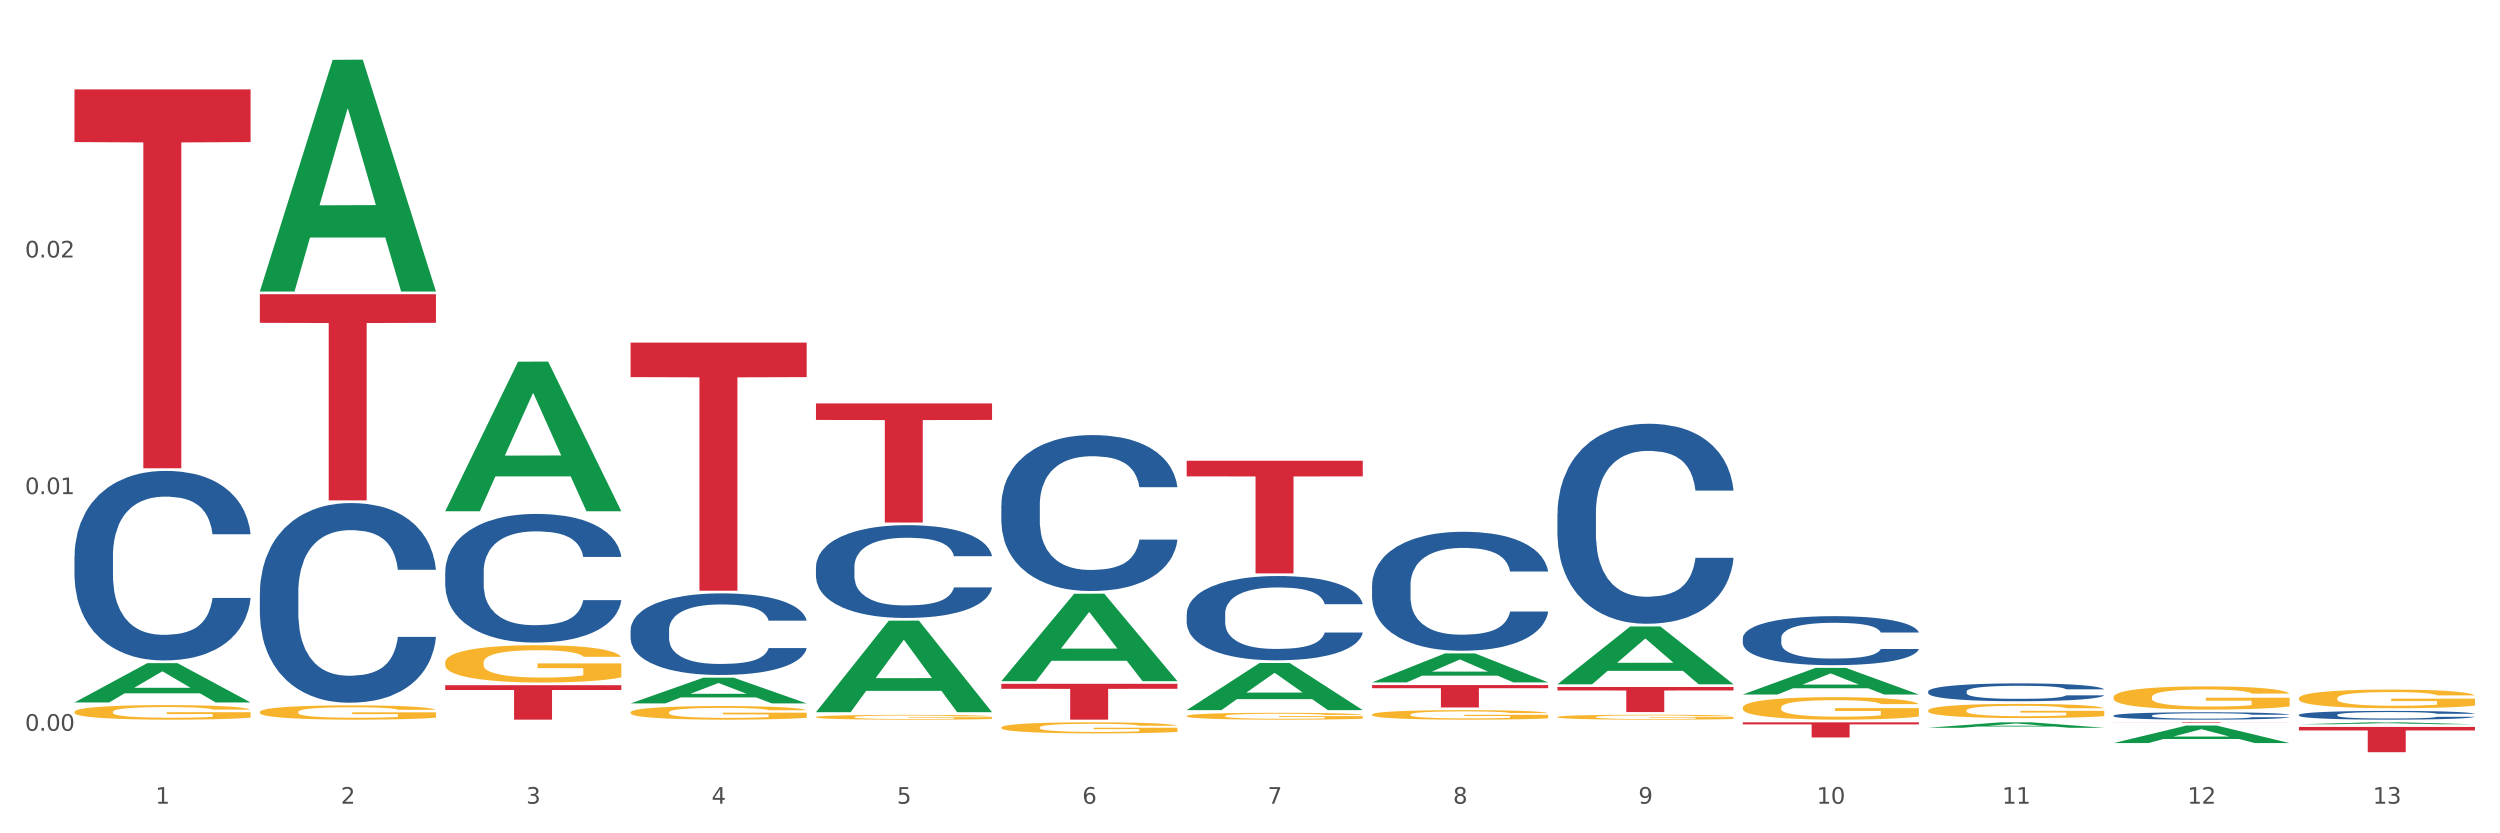 <?xml version="1.0" encoding="utf-8" standalone="no"?>
<!DOCTYPE svg PUBLIC "-//W3C//DTD SVG 1.1//EN"
  "http://www.w3.org/Graphics/SVG/1.1/DTD/svg11.dtd">
<svg xmlns:xlink="http://www.w3.org/1999/xlink" width="1080pt" height="360pt" viewBox="0 0 1080 360" xmlns="http://www.w3.org/2000/svg" version="1.1">
 <rect x="0" y="0" width="1080" height="360" fill="#333333" stroke="none"/>
 <defs>
  <style type="text/css">*{stroke-linejoin: round; stroke-linecap: butt}</style>
 </defs>
 <g id="figure_1">
  <g id="patch_1">
   <path d="M 0 360 
L 1080 360 
L 1080 0 
L 0 0 
z
" style="fill: #ffffff; stroke: #ffffff; stroke-linejoin: miter"/>
  </g>
  <g id="axes_1">
   <g id="matplotlib.axis_1">
    <g id="xtick_1">
     <g id="text_1">
      <!-- 1 -->
      <g style="fill: #4d4d4d" transform="translate(67.159 347.204) scale(0.096 -0.096)">
       <defs>
        <path id="DejaVuSans-31" d="M 794 531 
L 1825 531 
L 1825 4091 
L 703 3866 
L 703 4441 
L 1819 4666 
L 2450 4666 
L 2450 531 
L 3481 531 
L 3481 0 
L 794 0 
L 794 531 
z
" transform="scale(0.016)"/>
       </defs>
       <use xlink:href="#DejaVuSans-31"/>
      </g>
     </g>
    </g>
    <g id="xtick_2">
     <g id="text_2">
      <!-- 2 -->
      <g style="fill: #4d4d4d" transform="translate(147.238 347.204) scale(0.096 -0.096)">
       <defs>
        <path id="DejaVuSans-32" d="M 1228 531 
L 3431 531 
L 3431 0 
L 469 0 
L 469 531 
Q 828 903 1448 1529 
Q 2069 2156 2228 2338 
Q 2531 2678 2651 2914 
Q 2772 3150 2772 3378 
Q 2772 3750 2511 3984 
Q 2250 4219 1831 4219 
Q 1534 4219 1204 4116 
Q 875 4013 500 3803 
L 500 4441 
Q 881 4594 1212 4672 
Q 1544 4750 1819 4750 
Q 2544 4750 2975 4387 
Q 3406 4025 3406 3419 
Q 3406 3131 3298 2873 
Q 3191 2616 2906 2266 
Q 2828 2175 2409 1742 
Q 1991 1309 1228 531 
z
" transform="scale(0.016)"/>
       </defs>
       <use xlink:href="#DejaVuSans-32"/>
      </g>
     </g>
    </g>
    <g id="xtick_3">
     <g id="text_3">
      <!-- 3 -->
      <g style="fill: #4d4d4d" transform="translate(227.317 347.204) scale(0.096 -0.096)">
       <defs>
        <path id="DejaVuSans-33" d="M 2597 2516 
Q 3050 2419 3304 2112 
Q 3559 1806 3559 1356 
Q 3559 666 3084 287 
Q 2609 -91 1734 -91 
Q 1441 -91 1130 -33 
Q 819 25 488 141 
L 488 750 
Q 750 597 1062 519 
Q 1375 441 1716 441 
Q 2309 441 2620 675 
Q 2931 909 2931 1356 
Q 2931 1769 2642 2001 
Q 2353 2234 1838 2234 
L 1294 2234 
L 1294 2753 
L 1863 2753 
Q 2328 2753 2575 2939 
Q 2822 3125 2822 3475 
Q 2822 3834 2567 4026 
Q 2313 4219 1838 4219 
Q 1578 4219 1281 4162 
Q 984 4106 628 3988 
L 628 4550 
Q 988 4650 1302 4700 
Q 1616 4750 1894 4750 
Q 2613 4750 3031 4423 
Q 3450 4097 3450 3541 
Q 3450 3153 3228 2886 
Q 3006 2619 2597 2516 
z
" transform="scale(0.016)"/>
       </defs>
       <use xlink:href="#DejaVuSans-33"/>
      </g>
     </g>
    </g>
    <g id="xtick_4">
     <g id="text_4">
      <!-- 4 -->
      <g style="fill: #4d4d4d" transform="translate(307.396 347.204) scale(0.096 -0.096)">
       <defs>
        <path id="DejaVuSans-34" d="M 2419 4116 
L 825 1625 
L 2419 1625 
L 2419 4116 
z
M 2253 4666 
L 3047 4666 
L 3047 1625 
L 3713 1625 
L 3713 1100 
L 3047 1100 
L 3047 0 
L 2419 0 
L 2419 1100 
L 313 1100 
L 313 1709 
L 2253 4666 
z
" transform="scale(0.016)"/>
       </defs>
       <use xlink:href="#DejaVuSans-34"/>
      </g>
     </g>
    </g>
    <g id="xtick_5">
     <g id="text_5">
      <!-- 5 -->
      <g style="fill: #4d4d4d" transform="translate(387.475 347.204) scale(0.096 -0.096)">
       <defs>
        <path id="DejaVuSans-35" d="M 691 4666 
L 3169 4666 
L 3169 4134 
L 1269 4134 
L 1269 2991 
Q 1406 3038 1543 3061 
Q 1681 3084 1819 3084 
Q 2600 3084 3056 2656 
Q 3513 2228 3513 1497 
Q 3513 744 3044 326 
Q 2575 -91 1722 -91 
Q 1428 -91 1123 -41 
Q 819 9 494 109 
L 494 744 
Q 775 591 1075 516 
Q 1375 441 1709 441 
Q 2250 441 2565 725 
Q 2881 1009 2881 1497 
Q 2881 1984 2565 2268 
Q 2250 2553 1709 2553 
Q 1456 2553 1204 2497 
Q 953 2441 691 2322 
L 691 4666 
z
" transform="scale(0.016)"/>
       </defs>
       <use xlink:href="#DejaVuSans-35"/>
      </g>
     </g>
    </g>
    <g id="xtick_6">
     <g id="text_6">
      <!-- 6 -->
      <g style="fill: #4d4d4d" transform="translate(467.554 347.204) scale(0.096 -0.096)">
       <defs>
        <path id="DejaVuSans-36" d="M 2113 2584 
Q 1688 2584 1439 2293 
Q 1191 2003 1191 1497 
Q 1191 994 1439 701 
Q 1688 409 2113 409 
Q 2538 409 2786 701 
Q 3034 994 3034 1497 
Q 3034 2003 2786 2293 
Q 2538 2584 2113 2584 
z
M 3366 4563 
L 3366 3988 
Q 3128 4100 2886 4159 
Q 2644 4219 2406 4219 
Q 1781 4219 1451 3797 
Q 1122 3375 1075 2522 
Q 1259 2794 1537 2939 
Q 1816 3084 2150 3084 
Q 2853 3084 3261 2657 
Q 3669 2231 3669 1497 
Q 3669 778 3244 343 
Q 2819 -91 2113 -91 
Q 1303 -91 875 529 
Q 447 1150 447 2328 
Q 447 3434 972 4092 
Q 1497 4750 2381 4750 
Q 2619 4750 2861 4703 
Q 3103 4656 3366 4563 
z
" transform="scale(0.016)"/>
       </defs>
       <use xlink:href="#DejaVuSans-36"/>
      </g>
     </g>
    </g>
    <g id="xtick_7">
     <g id="text_7">
      <!-- 7 -->
      <g style="fill: #4d4d4d" transform="translate(547.634 347.204) scale(0.096 -0.096)">
       <defs>
        <path id="DejaVuSans-37" d="M 525 4666 
L 3525 4666 
L 3525 4397 
L 1831 0 
L 1172 0 
L 2766 4134 
L 525 4134 
L 525 4666 
z
" transform="scale(0.016)"/>
       </defs>
       <use xlink:href="#DejaVuSans-37"/>
      </g>
     </g>
    </g>
    <g id="xtick_8">
     <g id="text_8">
      <!-- 8 -->
      <g style="fill: #4d4d4d" transform="translate(627.713 347.204) scale(0.096 -0.096)">
       <defs>
        <path id="DejaVuSans-38" d="M 2034 2216 
Q 1584 2216 1326 1975 
Q 1069 1734 1069 1313 
Q 1069 891 1326 650 
Q 1584 409 2034 409 
Q 2484 409 2743 651 
Q 3003 894 3003 1313 
Q 3003 1734 2745 1975 
Q 2488 2216 2034 2216 
z
M 1403 2484 
Q 997 2584 770 2862 
Q 544 3141 544 3541 
Q 544 4100 942 4425 
Q 1341 4750 2034 4750 
Q 2731 4750 3128 4425 
Q 3525 4100 3525 3541 
Q 3525 3141 3298 2862 
Q 3072 2584 2669 2484 
Q 3125 2378 3379 2068 
Q 3634 1759 3634 1313 
Q 3634 634 3220 271 
Q 2806 -91 2034 -91 
Q 1263 -91 848 271 
Q 434 634 434 1313 
Q 434 1759 690 2068 
Q 947 2378 1403 2484 
z
M 1172 3481 
Q 1172 3119 1398 2916 
Q 1625 2713 2034 2713 
Q 2441 2713 2670 2916 
Q 2900 3119 2900 3481 
Q 2900 3844 2670 4047 
Q 2441 4250 2034 4250 
Q 1625 4250 1398 4047 
Q 1172 3844 1172 3481 
z
" transform="scale(0.016)"/>
       </defs>
       <use xlink:href="#DejaVuSans-38"/>
      </g>
     </g>
    </g>
    <g id="xtick_9">
     <g id="text_9">
      <!-- 9 -->
      <g style="fill: #4d4d4d" transform="translate(707.792 347.204) scale(0.096 -0.096)">
       <defs>
        <path id="DejaVuSans-39" d="M 703 97 
L 703 672 
Q 941 559 1184 500 
Q 1428 441 1663 441 
Q 2288 441 2617 861 
Q 2947 1281 2994 2138 
Q 2813 1869 2534 1725 
Q 2256 1581 1919 1581 
Q 1219 1581 811 2004 
Q 403 2428 403 3163 
Q 403 3881 828 4315 
Q 1253 4750 1959 4750 
Q 2769 4750 3195 4129 
Q 3622 3509 3622 2328 
Q 3622 1225 3098 567 
Q 2575 -91 1691 -91 
Q 1453 -91 1209 -44 
Q 966 3 703 97 
z
M 1959 2075 
Q 2384 2075 2632 2365 
Q 2881 2656 2881 3163 
Q 2881 3666 2632 3958 
Q 2384 4250 1959 4250 
Q 1534 4250 1286 3958 
Q 1038 3666 1038 3163 
Q 1038 2656 1286 2365 
Q 1534 2075 1959 2075 
z
" transform="scale(0.016)"/>
       </defs>
       <use xlink:href="#DejaVuSans-39"/>
      </g>
     </g>
    </g>
    <g id="xtick_10">
     <g id="text_10">
      <!-- 10 -->
      <g style="fill: #4d4d4d" transform="translate(784.817 347.204) scale(0.096 -0.096)">
       <defs>
        <path id="DejaVuSans-30" d="M 2034 4250 
Q 1547 4250 1301 3770 
Q 1056 3291 1056 2328 
Q 1056 1369 1301 889 
Q 1547 409 2034 409 
Q 2525 409 2770 889 
Q 3016 1369 3016 2328 
Q 3016 3291 2770 3770 
Q 2525 4250 2034 4250 
z
M 2034 4750 
Q 2819 4750 3233 4129 
Q 3647 3509 3647 2328 
Q 3647 1150 3233 529 
Q 2819 -91 2034 -91 
Q 1250 -91 836 529 
Q 422 1150 422 2328 
Q 422 3509 836 4129 
Q 1250 4750 2034 4750 
z
" transform="scale(0.016)"/>
       </defs>
       <use xlink:href="#DejaVuSans-31"/>
       <use xlink:href="#DejaVuSans-30" transform="translate(63.623 0)"/>
      </g>
     </g>
    </g>
    <g id="xtick_11">
     <g id="text_11">
      <!-- 11 -->
      <g style="fill: #4d4d4d" transform="translate(864.896 347.204) scale(0.096 -0.096)">
       <use xlink:href="#DejaVuSans-31"/>
       <use xlink:href="#DejaVuSans-31" transform="translate(63.623 0)"/>
      </g>
     </g>
    </g>
    <g id="xtick_12">
     <g id="text_12">
      <!-- 12 -->
      <g style="fill: #4d4d4d" transform="translate(944.975 347.204) scale(0.096 -0.096)">
       <use xlink:href="#DejaVuSans-31"/>
       <use xlink:href="#DejaVuSans-32" transform="translate(63.623 0)"/>
      </g>
     </g>
    </g>
    <g id="xtick_13">
     <g id="text_13">
      <!-- 13 -->
      <g style="fill: #4d4d4d" transform="translate(1025.054 347.204) scale(0.096 -0.096)">
       <use xlink:href="#DejaVuSans-31"/>
       <use xlink:href="#DejaVuSans-33" transform="translate(63.623 0)"/>
      </g>
     </g>
    </g>
    <g id="xtick_14"/>
    <g id="xtick_15"/>
    <g id="xtick_16"/>
    <g id="xtick_17"/>
    <g id="xtick_18"/>
    <g id="xtick_19"/>
    <g id="xtick_20"/>
    <g id="xtick_21"/>
    <g id="xtick_22"/>
    <g id="xtick_23"/>
    <g id="xtick_24"/>
    <g id="xtick_25"/>
   </g>
   <g id="matplotlib.axis_2">
    <g id="ytick_1">
     <g id="text_14">
      <!-- 0.00 -->
      <g style="fill: #4d4d4d" transform="translate(10.8 315.686) scale(0.096 -0.096)">
       <defs>
        <path id="DejaVuSans-2e" d="M 684 794 
L 1344 794 
L 1344 0 
L 684 0 
L 684 794 
z
" transform="scale(0.016)"/>
       </defs>
       <use xlink:href="#DejaVuSans-30"/>
       <use xlink:href="#DejaVuSans-2e" transform="translate(63.623 0)"/>
       <use xlink:href="#DejaVuSans-30" transform="translate(95.41 0)"/>
       <use xlink:href="#DejaVuSans-30" transform="translate(159.033 0)"/>
      </g>
     </g>
    </g>
    <g id="ytick_2">
     <g id="text_15">
      <!-- 0.01 -->
      <g style="fill: #4d4d4d" transform="translate(10.8 213.46) scale(0.096 -0.096)">
       <use xlink:href="#DejaVuSans-30"/>
       <use xlink:href="#DejaVuSans-2e" transform="translate(63.623 0)"/>
       <use xlink:href="#DejaVuSans-30" transform="translate(95.41 0)"/>
       <use xlink:href="#DejaVuSans-31" transform="translate(159.033 0)"/>
      </g>
     </g>
    </g>
    <g id="ytick_3">
     <g id="text_16">
      <!-- 0.02 -->
      <g style="fill: #4d4d4d" transform="translate(10.8 111.233) scale(0.096 -0.096)">
       <use xlink:href="#DejaVuSans-30"/>
       <use xlink:href="#DejaVuSans-2e" transform="translate(63.623 0)"/>
       <use xlink:href="#DejaVuSans-30" transform="translate(95.41 0)"/>
       <use xlink:href="#DejaVuSans-32" transform="translate(159.033 0)"/>
      </g>
     </g>
    </g>
    <g id="ytick_4"/>
    <g id="ytick_5"/>
    <g id="ytick_6"/>
   </g>
   <g id="PolyCollection_1">
    <path d="M 32.175 303.435 
L 32.253 303.419 
L 63.625 286.477 
L 76.644 286.461 
L 108.25 303.467 
L 93.192 303.467 
L 86.369 299.507 
L 53.978 299.507 
L 53.743 299.57 
L 47.155 303.467 
L 32.175 303.467 
L 32.175 303.435 
L 58.056 297.143 
L 82.291 297.127 
L 70.291 290.085 
L 70.134 290.053 
L 69.977 290.101 
L 57.978 297.127 
L 58.056 297.143 
L 32.175 303.435 
z
" clip-path="url(#paf372971f9)" style="fill: #109648"/>
    <path d="M 352.492 174.263 
L 428.567 174.263 
L 428.567 181.414 
L 398.641 181.463 
L 398.641 225.725 
L 382.237 225.725 
L 382.237 181.463 
L 352.492 181.414 
L 352.492 174.311 
L 352.492 174.263 
z
" clip-path="url(#paf372971f9)" style="fill: #d62839"/>
    <path d="M 512.65 199.027 
L 588.725 199.027 
L 588.725 205.79 
L 558.8 205.836 
L 558.8 247.695 
L 542.395 247.695 
L 542.395 205.836 
L 512.65 205.79 
L 512.65 199.072 
L 512.65 199.027 
z
" clip-path="url(#paf372971f9)" style="fill: #d62839"/>
    <path d="M 592.729 295.94 
L 668.804 295.94 
L 668.804 297.288 
L 638.879 297.297 
L 638.879 305.635 
L 622.474 305.635 
L 622.474 297.297 
L 592.729 297.288 
L 592.729 295.949 
L 592.729 295.94 
z
" clip-path="url(#paf372971f9)" style="fill: #d62839"/>
    <path d="M 672.808 296.782 
L 748.883 296.782 
L 748.883 298.288 
L 718.958 298.298 
L 718.958 307.619 
L 702.553 307.619 
L 702.553 298.298 
L 672.808 298.288 
L 672.808 296.793 
L 672.808 296.782 
z
" clip-path="url(#paf372971f9)" style="fill: #d62839"/>
    <path d="M 752.887 312.039 
L 828.963 312.039 
L 828.963 312.948 
L 799.037 312.954 
L 799.037 318.577 
L 782.632 318.577 
L 782.632 312.954 
L 752.887 312.948 
L 752.887 312.045 
L 752.887 312.039 
z
" clip-path="url(#paf372971f9)" style="fill: #d62839"/>
    <path d="M 913.046 312.039 
L 989.121 312.039 
L 989.121 312.073 
L 959.196 312.073 
L 959.196 312.281 
L 942.791 312.281 
L 942.791 312.073 
L 913.046 312.073 
L 913.046 312.039 
L 913.046 312.039 
z
" clip-path="url(#paf372971f9)" style="fill: #d62839"/>
    <path d="M 993.125 314.04 
L 1069.2 314.04 
L 1069.2 315.556 
L 1039.275 315.566 
L 1039.275 324.95 
L 1022.87 324.95 
L 1022.87 315.566 
L 993.125 315.556 
L 993.125 314.05 
L 993.125 314.04 
z
" clip-path="url(#paf372971f9)" style="fill: #d62839"/>
    <path d="M 832.967 306.913 
L 833.056 306.907 
L 833.056 306.705 
L 833.236 306.532 
L 834.134 306.112 
L 835.481 305.765 
L 836.469 305.58 
L 837.457 305.429 
L 838.625 305.278 
L 840.062 305.121 
L 842.667 304.891 
L 844.283 304.774 
L 846.259 304.65 
L 849.852 304.471 
L 852.457 304.37 
L 855.151 304.286 
L 859.552 304.186 
L 862.427 304.141 
L 865.48 304.107 
L 869.163 304.085 
L 871.947 304.079 
L 878.055 304.096 
L 883.264 304.146 
L 885.779 304.186 
L 889.012 304.253 
L 890.719 304.298 
L 893.503 304.387 
L 896.377 304.505 
L 898.353 304.606 
L 901.317 304.796 
L 903.563 304.986 
L 905.629 305.222 
L 906.706 305.384 
L 907.515 305.535 
L 908.233 305.709 
L 908.952 305.983 
L 892.785 305.983 
L 892.156 305.787 
L 891.168 305.602 
L 889.731 305.423 
L 888.474 305.311 
L 886.318 305.171 
L 884.342 305.082 
L 882.276 305.014 
L 879.761 304.958 
L 877.785 304.93 
L 875.001 304.908 
L 869.522 304.914 
L 865.84 304.958 
L 863.325 305.014 
L 861.708 305.065 
L 860.271 305.121 
L 858.654 305.199 
L 856.768 305.317 
L 855.421 305.423 
L 854.074 305.558 
L 852.996 305.692 
L 852.008 305.849 
L 851.199 306.017 
L 850.571 306.19 
L 850.032 306.403 
L 849.583 306.756 
L 849.583 307.523 
L 849.762 307.697 
L 850.211 307.926 
L 850.75 308.1 
L 851.648 308.307 
L 852.457 308.447 
L 853.984 308.649 
L 855.69 308.817 
L 857.038 308.923 
L 858.385 309.013 
L 860.72 309.136 
L 863.325 309.237 
L 865.57 309.298 
L 868.624 309.354 
L 870.69 309.377 
L 872.486 309.388 
L 876.887 309.388 
L 880.031 309.371 
L 883.534 309.332 
L 886.228 309.281 
L 888.474 309.22 
L 890.988 309.119 
L 892.605 309.024 
L 892.605 307.853 
L 872.845 307.848 
L 872.845 307.069 
L 909.042 307.069 
L 909.042 309.354 
L 907.515 309.472 
L 905.808 309.578 
L 904.012 309.673 
L 901.317 309.791 
L 898.084 309.903 
L 895.21 309.981 
L 892.156 310.049 
L 888.563 310.11 
L 883.893 310.166 
L 881.019 310.189 
L 877.426 310.205 
L 873.205 310.211 
L 869.522 310.2 
L 865.929 310.172 
L 862.157 310.121 
L 858.475 310.049 
L 855.69 309.976 
L 852.906 309.886 
L 849.942 309.769 
L 847.607 309.657 
L 845.81 309.556 
L 843.834 309.427 
L 841.679 309.259 
L 840.062 309.108 
L 838.625 308.951 
L 837.098 308.749 
L 836.02 308.576 
L 834.942 308.357 
L 834.314 308.195 
L 833.595 307.943 
L 833.056 307.59 
L 832.967 306.913 
z
" clip-path="url(#paf372971f9)" style="fill: #f7b32b"/>
    <path d="M 752.887 305.665 
L 752.977 305.656 
L 752.977 305.337 
L 753.157 305.062 
L 754.055 304.396 
L 755.402 303.845 
L 756.39 303.552 
L 757.378 303.313 
L 758.546 303.073 
L 759.983 302.825 
L 762.588 302.461 
L 764.204 302.274 
L 766.18 302.079 
L 769.773 301.795 
L 772.378 301.635 
L 775.072 301.502 
L 779.473 301.342 
L 782.347 301.271 
L 785.401 301.218 
L 789.084 301.182 
L 791.868 301.173 
L 797.976 301.2 
L 803.185 301.28 
L 805.7 301.342 
L 808.933 301.449 
L 810.64 301.52 
L 813.424 301.662 
L 816.298 301.848 
L 818.274 302.008 
L 821.238 302.31 
L 823.484 302.611 
L 825.549 302.984 
L 826.627 303.242 
L 827.436 303.481 
L 828.154 303.757 
L 828.873 304.192 
L 812.706 304.192 
L 812.077 303.881 
L 811.089 303.588 
L 809.652 303.304 
L 808.394 303.126 
L 806.239 302.904 
L 804.263 302.762 
L 802.197 302.656 
L 799.682 302.567 
L 797.706 302.523 
L 794.922 302.487 
L 789.443 302.496 
L 785.76 302.567 
L 783.246 302.656 
L 781.629 302.736 
L 780.192 302.825 
L 778.575 302.949 
L 776.689 303.135 
L 775.342 303.304 
L 773.994 303.517 
L 772.917 303.73 
L 771.929 303.979 
L 771.12 304.245 
L 770.492 304.52 
L 769.953 304.857 
L 769.504 305.417 
L 769.504 306.633 
L 769.683 306.908 
L 770.132 307.272 
L 770.671 307.547 
L 771.569 307.876 
L 772.378 308.098 
L 773.905 308.417 
L 775.611 308.684 
L 776.958 308.852 
L 778.306 308.994 
L 780.641 309.19 
L 783.246 309.349 
L 785.491 309.447 
L 788.545 309.536 
L 790.611 309.571 
L 792.407 309.589 
L 796.808 309.589 
L 799.952 309.562 
L 803.454 309.5 
L 806.149 309.42 
L 808.394 309.323 
L 810.909 309.163 
L 812.526 309.012 
L 812.526 307.157 
L 792.766 307.148 
L 792.766 305.914 
L 828.963 305.914 
L 828.963 309.536 
L 827.436 309.722 
L 825.729 309.891 
L 823.933 310.042 
L 821.238 310.228 
L 818.005 310.406 
L 815.131 310.53 
L 812.077 310.637 
L 808.484 310.734 
L 803.814 310.823 
L 800.94 310.858 
L 797.347 310.885 
L 793.125 310.894 
L 789.443 310.876 
L 785.85 310.832 
L 782.078 310.752 
L 778.395 310.637 
L 775.611 310.521 
L 772.827 310.379 
L 769.863 310.193 
L 767.528 310.015 
L 765.731 309.855 
L 763.755 309.651 
L 761.6 309.385 
L 759.983 309.145 
L 758.546 308.897 
L 757.019 308.577 
L 755.941 308.302 
L 754.863 307.956 
L 754.235 307.698 
L 753.516 307.299 
L 752.977 306.739 
L 752.887 305.665 
z
" clip-path="url(#paf372971f9)" style="fill: #f7b32b"/>
    <path d="M 672.808 309.748 
L 672.898 309.746 
L 672.898 309.676 
L 673.078 309.616 
L 673.976 309.47 
L 675.323 309.349 
L 676.311 309.285 
L 677.299 309.233 
L 678.467 309.18 
L 679.904 309.126 
L 682.508 309.046 
L 684.125 309.005 
L 686.101 308.962 
L 689.694 308.9 
L 692.299 308.865 
L 694.993 308.836 
L 699.394 308.801 
L 702.268 308.785 
L 705.322 308.773 
L 709.005 308.766 
L 711.789 308.764 
L 717.896 308.77 
L 723.106 308.787 
L 725.621 308.801 
L 728.854 308.824 
L 730.561 308.84 
L 733.345 308.871 
L 736.219 308.912 
L 738.195 308.947 
L 741.159 309.013 
L 743.405 309.079 
L 745.47 309.161 
L 746.548 309.217 
L 747.357 309.27 
L 748.075 309.33 
L 748.794 309.425 
L 732.626 309.425 
L 731.998 309.357 
L 731.01 309.293 
L 729.573 309.231 
L 728.315 309.192 
L 726.16 309.143 
L 724.184 309.112 
L 722.118 309.089 
L 719.603 309.069 
L 717.627 309.059 
L 714.843 309.052 
L 709.364 309.054 
L 705.681 309.069 
L 703.166 309.089 
L 701.55 309.106 
L 700.113 309.126 
L 698.496 309.153 
L 696.61 309.194 
L 695.263 309.231 
L 693.915 309.277 
L 692.837 309.324 
L 691.849 309.378 
L 691.041 309.437 
L 690.412 309.497 
L 689.873 309.571 
L 689.424 309.694 
L 689.424 309.96 
L 689.604 310.02 
L 690.053 310.1 
L 690.592 310.161 
L 691.49 310.233 
L 692.299 310.281 
L 693.825 310.351 
L 695.532 310.41 
L 696.879 310.447 
L 698.226 310.478 
L 700.562 310.52 
L 703.166 310.555 
L 705.412 310.577 
L 708.466 310.596 
L 710.531 310.604 
L 712.328 310.608 
L 716.729 310.608 
L 719.872 310.602 
L 723.375 310.589 
L 726.07 310.571 
L 728.315 310.55 
L 730.83 310.515 
L 732.447 310.482 
L 732.447 310.075 
L 712.687 310.073 
L 712.687 309.803 
L 748.883 309.803 
L 748.883 310.596 
L 747.357 310.637 
L 745.65 310.674 
L 743.854 310.707 
L 741.159 310.748 
L 737.926 310.787 
L 735.052 310.814 
L 731.998 310.838 
L 728.405 310.859 
L 723.735 310.878 
L 720.86 310.886 
L 717.268 310.892 
L 713.046 310.894 
L 709.364 310.89 
L 705.771 310.88 
L 701.999 310.863 
L 698.316 310.838 
L 695.532 310.812 
L 692.748 310.781 
L 689.784 310.74 
L 687.448 310.701 
L 685.652 310.666 
L 683.676 310.622 
L 681.52 310.563 
L 679.904 310.511 
L 678.467 310.456 
L 676.94 310.386 
L 675.862 310.326 
L 674.784 310.25 
L 674.155 310.194 
L 673.437 310.106 
L 672.898 309.984 
L 672.808 309.748 
z
" clip-path="url(#paf372971f9)" style="fill: #f7b32b"/>
    <path d="M 592.729 308.681 
L 592.819 308.677 
L 592.819 308.542 
L 592.999 308.426 
L 593.897 308.144 
L 595.244 307.911 
L 596.232 307.787 
L 597.22 307.686 
L 598.388 307.584 
L 599.825 307.479 
L 602.429 307.325 
L 604.046 307.246 
L 606.022 307.163 
L 609.615 307.043 
L 612.219 306.976 
L 614.914 306.919 
L 619.315 306.852 
L 622.189 306.822 
L 625.243 306.799 
L 628.925 306.784 
L 631.71 306.78 
L 637.817 306.792 
L 643.027 306.825 
L 645.542 306.852 
L 648.775 306.897 
L 650.482 306.927 
L 653.266 306.987 
L 656.14 307.066 
L 658.116 307.133 
L 661.08 307.261 
L 663.325 307.389 
L 665.391 307.547 
L 666.469 307.656 
L 667.277 307.757 
L 667.996 307.874 
L 668.714 308.058 
L 652.547 308.058 
L 651.919 307.926 
L 650.931 307.802 
L 649.494 307.682 
L 648.236 307.607 
L 646.08 307.513 
L 644.105 307.453 
L 642.039 307.408 
L 639.524 307.37 
L 637.548 307.351 
L 634.764 307.336 
L 629.285 307.34 
L 625.602 307.37 
L 623.087 307.408 
L 621.471 307.441 
L 620.033 307.479 
L 618.417 307.532 
L 616.531 307.611 
L 615.183 307.682 
L 613.836 307.772 
L 612.758 307.862 
L 611.77 307.967 
L 610.962 308.08 
L 610.333 308.197 
L 609.794 308.339 
L 609.345 308.576 
L 609.345 309.091 
L 609.525 309.207 
L 609.974 309.361 
L 610.513 309.478 
L 611.411 309.617 
L 612.219 309.711 
L 613.746 309.846 
L 615.453 309.959 
L 616.8 310.03 
L 618.147 310.09 
L 620.483 310.173 
L 623.087 310.24 
L 625.333 310.282 
L 628.386 310.319 
L 630.452 310.334 
L 632.249 310.342 
L 636.65 310.342 
L 639.793 310.33 
L 643.296 310.304 
L 645.991 310.27 
L 648.236 310.229 
L 650.751 310.161 
L 652.368 310.098 
L 652.368 309.312 
L 632.608 309.309 
L 632.608 308.786 
L 668.804 308.786 
L 668.804 310.319 
L 667.277 310.398 
L 665.571 310.469 
L 663.774 310.533 
L 661.08 310.612 
L 657.847 310.687 
L 654.972 310.74 
L 651.919 310.785 
L 648.326 310.826 
L 643.655 310.864 
L 640.781 310.879 
L 637.189 310.89 
L 632.967 310.894 
L 629.285 310.886 
L 625.692 310.868 
L 621.92 310.834 
L 618.237 310.785 
L 615.453 310.736 
L 612.668 310.676 
L 609.705 310.597 
L 607.369 310.522 
L 605.573 310.454 
L 603.597 310.368 
L 601.441 310.255 
L 599.825 310.154 
L 598.388 310.049 
L 596.861 309.913 
L 595.783 309.797 
L 594.705 309.65 
L 594.076 309.542 
L 593.358 309.372 
L 592.819 309.136 
L 592.729 308.681 
z
" clip-path="url(#paf372971f9)" style="fill: #f7b32b"/>
    <path d="M 512.65 309.3 
L 512.74 309.297 
L 512.74 309.2 
L 512.919 309.116 
L 513.818 308.913 
L 515.165 308.745 
L 516.153 308.656 
L 517.141 308.583 
L 518.308 308.509 
L 519.745 308.434 
L 522.35 308.323 
L 523.967 308.266 
L 525.943 308.206 
L 529.536 308.12 
L 532.14 308.071 
L 534.835 308.03 
L 539.236 307.982 
L 542.11 307.96 
L 545.164 307.944 
L 548.846 307.933 
L 551.631 307.93 
L 557.738 307.938 
L 562.948 307.963 
L 565.462 307.982 
L 568.696 308.014 
L 570.402 308.036 
L 573.187 308.079 
L 576.061 308.136 
L 578.037 308.185 
L 581.001 308.277 
L 583.246 308.369 
L 585.312 308.482 
L 586.39 308.561 
L 587.198 308.634 
L 587.917 308.718 
L 588.635 308.85 
L 572.468 308.85 
L 571.839 308.756 
L 570.851 308.666 
L 569.414 308.58 
L 568.157 308.526 
L 566.001 308.458 
L 564.025 308.415 
L 561.96 308.382 
L 559.445 308.355 
L 557.469 308.342 
L 554.684 308.331 
L 549.206 308.334 
L 545.523 308.355 
L 543.008 308.382 
L 541.391 308.407 
L 539.954 308.434 
L 538.338 308.472 
L 536.451 308.528 
L 535.104 308.58 
L 533.757 308.645 
L 532.679 308.71 
L 531.691 308.786 
L 530.883 308.867 
L 530.254 308.951 
L 529.715 309.053 
L 529.266 309.224 
L 529.266 309.595 
L 529.446 309.679 
L 529.895 309.79 
L 530.434 309.874 
L 531.332 309.974 
L 532.14 310.041 
L 533.667 310.139 
L 535.374 310.22 
L 536.721 310.271 
L 538.068 310.315 
L 540.403 310.374 
L 543.008 310.423 
L 545.254 310.453 
L 548.307 310.48 
L 550.373 310.491 
L 552.169 310.496 
L 556.571 310.496 
L 559.714 310.488 
L 563.217 310.469 
L 565.912 310.445 
L 568.157 310.415 
L 570.672 310.366 
L 572.289 310.32 
L 572.289 309.755 
L 552.529 309.752 
L 552.529 309.376 
L 588.725 309.376 
L 588.725 310.48 
L 587.198 310.537 
L 585.492 310.588 
L 583.695 310.634 
L 581.001 310.691 
L 577.767 310.745 
L 574.893 310.783 
L 571.839 310.815 
L 568.247 310.845 
L 563.576 310.872 
L 560.702 310.883 
L 557.109 310.891 
L 552.888 310.894 
L 549.206 310.889 
L 545.613 310.875 
L 541.841 310.851 
L 538.158 310.815 
L 535.374 310.78 
L 532.589 310.737 
L 529.625 310.68 
L 527.29 310.626 
L 525.494 310.577 
L 523.518 310.515 
L 521.362 310.434 
L 519.745 310.361 
L 518.308 310.285 
L 516.781 310.188 
L 515.704 310.104 
L 514.626 309.998 
L 513.997 309.92 
L 513.279 309.798 
L 512.74 309.627 
L 512.65 309.3 
z
" clip-path="url(#paf372971f9)" style="fill: #f7b32b"/>
    <path d="M 432.571 314.252 
L 432.661 314.248 
L 432.661 314.09 
L 432.84 313.955 
L 433.738 313.627 
L 435.086 313.355 
L 436.074 313.211 
L 437.062 313.093 
L 438.229 312.975 
L 439.666 312.853 
L 442.271 312.673 
L 443.888 312.581 
L 445.864 312.485 
L 449.456 312.345 
L 452.061 312.267 
L 454.756 312.201 
L 459.157 312.122 
L 462.031 312.087 
L 465.085 312.061 
L 468.767 312.043 
L 471.551 312.039 
L 477.659 312.052 
L 482.868 312.092 
L 485.383 312.122 
L 488.617 312.175 
L 490.323 312.21 
L 493.108 312.28 
L 495.982 312.371 
L 497.958 312.45 
L 500.922 312.599 
L 503.167 312.748 
L 505.233 312.931 
L 506.311 313.058 
L 507.119 313.176 
L 507.838 313.312 
L 508.556 313.526 
L 492.389 313.526 
L 491.76 313.373 
L 490.772 313.229 
L 489.335 313.089 
L 488.078 313.001 
L 485.922 312.892 
L 483.946 312.822 
L 481.88 312.769 
L 479.366 312.726 
L 477.39 312.704 
L 474.605 312.686 
L 469.126 312.691 
L 465.444 312.726 
L 462.929 312.769 
L 461.312 312.809 
L 459.875 312.853 
L 458.258 312.914 
L 456.372 313.006 
L 455.025 313.089 
L 453.678 313.194 
L 452.6 313.299 
L 451.612 313.421 
L 450.804 313.552 
L 450.175 313.688 
L 449.636 313.854 
L 449.187 314.129 
L 449.187 314.729 
L 449.367 314.864 
L 449.816 315.043 
L 450.355 315.179 
L 451.253 315.341 
L 452.061 315.45 
L 453.588 315.608 
L 455.295 315.739 
L 456.642 315.822 
L 457.989 315.892 
L 460.324 315.988 
L 462.929 316.067 
L 465.174 316.115 
L 468.228 316.159 
L 470.294 316.176 
L 472.09 316.185 
L 476.491 316.185 
L 479.635 316.172 
L 483.138 316.141 
L 485.832 316.102 
L 488.078 316.054 
L 490.593 315.975 
L 492.209 315.901 
L 492.209 314.987 
L 472.45 314.982 
L 472.45 314.374 
L 508.646 314.374 
L 508.646 316.159 
L 507.119 316.25 
L 505.413 316.334 
L 503.616 316.408 
L 500.922 316.5 
L 497.688 316.587 
L 494.814 316.648 
L 491.76 316.701 
L 488.168 316.749 
L 483.497 316.793 
L 480.623 316.81 
L 477.03 316.823 
L 472.809 316.828 
L 469.126 316.819 
L 465.534 316.797 
L 461.761 316.758 
L 458.079 316.701 
L 455.295 316.644 
L 452.51 316.574 
L 449.546 316.482 
L 447.211 316.395 
L 445.415 316.316 
L 443.439 316.215 
L 441.283 316.084 
L 439.666 315.966 
L 438.229 315.844 
L 436.702 315.686 
L 435.625 315.551 
L 434.547 315.38 
L 433.918 315.253 
L 433.199 315.057 
L 432.661 314.781 
L 432.571 314.252 
z
" clip-path="url(#paf372971f9)" style="fill: #f7b32b"/>
    <path d="M 352.492 309.783 
L 352.581 309.781 
L 352.581 309.713 
L 352.761 309.655 
L 353.659 309.513 
L 355.006 309.397 
L 355.994 309.334 
L 356.982 309.283 
L 358.15 309.232 
L 359.587 309.18 
L 362.192 309.102 
L 363.809 309.063 
L 365.785 309.021 
L 369.377 308.961 
L 371.982 308.927 
L 374.676 308.899 
L 379.078 308.865 
L 381.952 308.85 
L 385.005 308.838 
L 388.688 308.831 
L 391.472 308.829 
L 397.58 308.835 
L 402.789 308.852 
L 405.304 308.865 
L 408.538 308.887 
L 410.244 308.902 
L 413.028 308.933 
L 415.903 308.972 
L 417.879 309.006 
L 420.843 309.07 
L 423.088 309.134 
L 425.154 309.214 
L 426.232 309.268 
L 427.04 309.319 
L 427.758 309.378 
L 428.477 309.47 
L 412.31 309.47 
L 411.681 309.404 
L 410.693 309.342 
L 409.256 309.282 
L 407.999 309.244 
L 405.843 309.197 
L 403.867 309.166 
L 401.801 309.144 
L 399.286 309.125 
L 397.31 309.116 
L 394.526 309.108 
L 389.047 309.11 
L 385.365 309.125 
L 382.85 309.144 
L 381.233 309.161 
L 379.796 309.18 
L 378.179 309.206 
L 376.293 309.246 
L 374.946 309.282 
L 373.599 309.327 
L 372.521 309.372 
L 371.533 309.425 
L 370.724 309.481 
L 370.096 309.54 
L 369.557 309.612 
L 369.108 309.73 
L 369.108 309.989 
L 369.287 310.047 
L 369.737 310.125 
L 370.275 310.183 
L 371.174 310.253 
L 371.982 310.3 
L 373.509 310.368 
L 375.215 310.424 
L 376.563 310.46 
L 377.91 310.49 
L 380.245 310.532 
L 382.85 310.566 
L 385.095 310.587 
L 388.149 310.605 
L 390.215 310.613 
L 392.011 310.617 
L 396.412 310.617 
L 399.556 310.611 
L 403.059 310.598 
L 405.753 310.581 
L 407.999 310.56 
L 410.514 310.526 
L 412.13 310.494 
L 412.13 310.1 
L 392.37 310.098 
L 392.37 309.836 
L 428.567 309.836 
L 428.567 310.605 
L 427.04 310.645 
L 425.333 310.681 
L 423.537 310.713 
L 420.843 310.753 
L 417.609 310.79 
L 414.735 310.817 
L 411.681 310.839 
L 408.088 310.86 
L 403.418 310.879 
L 400.544 310.886 
L 396.951 310.892 
L 392.73 310.894 
L 389.047 310.89 
L 385.455 310.881 
L 381.682 310.864 
L 378 310.839 
L 375.215 310.815 
L 372.431 310.785 
L 369.467 310.745 
L 367.132 310.707 
L 365.335 310.673 
L 363.359 310.63 
L 361.204 310.573 
L 359.587 310.522 
L 358.15 310.47 
L 356.623 310.402 
L 355.545 310.343 
L 354.468 310.27 
L 353.839 310.215 
L 353.12 310.13 
L 352.581 310.011 
L 352.492 309.783 
z
" clip-path="url(#paf372971f9)" style="fill: #f7b32b"/>
    <path d="M 272.412 307.736 
L 272.502 307.73 
L 272.502 307.537 
L 272.682 307.371 
L 273.58 306.969 
L 274.927 306.636 
L 275.915 306.46 
L 276.903 306.315 
L 278.071 306.17 
L 279.508 306.02 
L 282.113 305.8 
L 283.729 305.687 
L 285.705 305.569 
L 289.298 305.398 
L 291.903 305.301 
L 294.597 305.221 
L 298.998 305.124 
L 301.873 305.081 
L 304.926 305.049 
L 308.609 305.028 
L 311.393 305.023 
L 317.501 305.039 
L 322.71 305.087 
L 325.225 305.124 
L 328.458 305.189 
L 330.165 305.232 
L 332.949 305.317 
L 335.823 305.43 
L 337.799 305.527 
L 340.763 305.709 
L 343.009 305.891 
L 345.075 306.116 
L 346.152 306.272 
L 346.961 306.417 
L 347.679 306.583 
L 348.398 306.846 
L 332.231 306.846 
L 331.602 306.658 
L 330.614 306.481 
L 329.177 306.309 
L 327.919 306.202 
L 325.764 306.068 
L 323.788 305.982 
L 321.722 305.918 
L 319.207 305.864 
L 317.231 305.838 
L 314.447 305.816 
L 308.968 305.821 
L 305.286 305.864 
L 302.771 305.918 
L 301.154 305.966 
L 299.717 306.02 
L 298.1 306.095 
L 296.214 306.208 
L 294.867 306.309 
L 293.52 306.438 
L 292.442 306.567 
L 291.454 306.717 
L 290.645 306.878 
L 290.017 307.044 
L 289.478 307.248 
L 289.029 307.586 
L 289.029 308.32 
L 289.208 308.486 
L 289.657 308.706 
L 290.196 308.872 
L 291.094 309.071 
L 291.903 309.205 
L 293.43 309.398 
L 295.136 309.559 
L 296.483 309.661 
L 297.831 309.747 
L 300.166 309.864 
L 302.771 309.961 
L 305.016 310.02 
L 308.07 310.074 
L 310.136 310.095 
L 311.932 310.106 
L 316.333 310.106 
L 319.477 310.09 
L 322.98 310.052 
L 325.674 310.004 
L 327.919 309.945 
L 330.434 309.848 
L 332.051 309.757 
L 332.051 308.637 
L 312.291 308.631 
L 312.291 307.886 
L 348.488 307.886 
L 348.488 310.074 
L 346.961 310.186 
L 345.254 310.288 
L 343.458 310.379 
L 340.763 310.492 
L 337.53 310.599 
L 334.656 310.674 
L 331.602 310.738 
L 328.009 310.797 
L 323.339 310.851 
L 320.465 310.873 
L 316.872 310.889 
L 312.651 310.894 
L 308.968 310.883 
L 305.375 310.856 
L 301.603 310.808 
L 297.921 310.738 
L 295.136 310.669 
L 292.352 310.583 
L 289.388 310.47 
L 287.053 310.363 
L 285.256 310.267 
L 283.28 310.143 
L 281.125 309.982 
L 279.508 309.838 
L 278.071 309.688 
L 276.544 309.494 
L 275.466 309.328 
L 274.388 309.119 
L 273.76 308.964 
L 273.041 308.722 
L 272.502 308.385 
L 272.412 307.736 
z
" clip-path="url(#paf372971f9)" style="fill: #f7b32b"/>
    <path d="M 272.412 148.017 
L 348.488 148.017 
L 348.488 162.91 
L 318.562 163.011 
L 318.562 255.188 
L 302.157 255.188 
L 302.157 163.011 
L 272.412 162.91 
L 272.412 148.118 
L 272.412 148.017 
z
" clip-path="url(#paf372971f9)" style="fill: #d62839"/>
    <path d="M 192.333 295.998 
L 268.408 295.998 
L 268.408 298.068 
L 238.483 298.082 
L 238.483 310.894 
L 222.078 310.894 
L 222.078 298.082 
L 192.333 298.068 
L 192.333 296.012 
L 192.333 295.998 
z
" clip-path="url(#paf372971f9)" style="fill: #d62839"/>
    <path d="M 112.254 127.081 
L 188.329 127.081 
L 188.329 139.462 
L 158.404 139.545 
L 158.404 216.17 
L 141.999 216.17 
L 141.999 139.545 
L 112.254 139.462 
L 112.254 127.165 
L 112.254 127.081 
z
" clip-path="url(#paf372971f9)" style="fill: #d62839"/>
    <path d="M 32.175 38.633 
L 108.25 38.633 
L 108.25 61.374 
L 78.325 61.528 
L 78.325 202.281 
L 61.92 202.281 
L 61.92 61.528 
L 32.175 61.374 
L 32.175 38.786 
L 32.175 38.633 
z
" clip-path="url(#paf372971f9)" style="fill: #d62839"/>
    <path d="M 993.125 308.808 
L 993.215 308.804 
L 993.215 308.707 
L 993.485 308.576 
L 994.474 308.334 
L 995.733 308.15 
L 997.891 307.936 
L 999.06 307.846 
L 1000.588 307.746 
L 1003.736 307.583 
L 1007.333 307.445 
L 1009.851 307.369 
L 1011.739 307.32 
L 1015.965 307.234 
L 1018.393 307.196 
L 1020.911 307.164 
L 1023.069 307.144 
L 1026.666 307.119 
L 1029.544 307.109 
L 1032.871 307.106 
L 1035.659 307.109 
L 1039.345 307.123 
L 1044.741 307.164 
L 1046.809 307.189 
L 1049.597 307.23 
L 1052.474 307.285 
L 1054.812 307.341 
L 1057.51 307.42 
L 1060.298 307.524 
L 1062.995 307.656 
L 1064.884 307.777 
L 1066.412 307.905 
L 1067.761 308.06 
L 1068.75 308.23 
L 1069.2 308.372 
L 1052.744 308.372 
L 1052.294 308.244 
L 1051.395 308.105 
L 1050.496 308.012 
L 1049.507 307.936 
L 1047.978 307.849 
L 1046.629 307.794 
L 1044.381 307.728 
L 1042.313 307.687 
L 1040.604 307.663 
L 1038.536 307.642 
L 1034.13 307.621 
L 1030.983 307.621 
L 1029.004 307.628 
L 1026.576 307.645 
L 1024.508 307.67 
L 1022.08 307.711 
L 1020.192 307.756 
L 1018.303 307.815 
L 1017.224 307.856 
L 1015.606 307.932 
L 1014.527 307.995 
L 1013.088 308.102 
L 1012.278 308.178 
L 1010.84 308.375 
L 1010.21 308.521 
L 1009.94 308.621 
L 1009.761 308.732 
L 1009.761 309.271 
L 1010.3 309.514 
L 1010.75 309.617 
L 1011.469 309.735 
L 1012.818 309.887 
L 1014.796 310.036 
L 1016.865 310.143 
L 1018.573 310.209 
L 1020.192 310.257 
L 1021.81 310.295 
L 1023.789 310.33 
L 1025.407 310.351 
L 1027.835 310.372 
L 1030.713 310.382 
L 1032.961 310.382 
L 1037.547 310.365 
L 1039.615 310.347 
L 1041.594 310.323 
L 1043.752 310.285 
L 1045.46 310.244 
L 1046.449 310.212 
L 1048.068 310.147 
L 1049.327 310.077 
L 1050.406 309.998 
L 1051.125 309.929 
L 1051.935 309.825 
L 1052.564 309.707 
L 1052.744 309.645 
L 1069.2 309.645 
L 1068.84 309.77 
L 1068.211 309.891 
L 1066.952 310.053 
L 1065.963 310.147 
L 1064.434 310.261 
L 1062.815 310.358 
L 1060.567 310.465 
L 1058.499 310.545 
L 1056.341 310.614 
L 1054.003 310.676 
L 1049.777 310.763 
L 1048.248 310.787 
L 1045.011 310.828 
L 1042.493 310.852 
L 1038.806 310.877 
L 1035.029 310.891 
L 1031.072 310.894 
L 1027.565 310.887 
L 1023.699 310.866 
L 1021.271 310.846 
L 1018.573 310.814 
L 1015.426 310.766 
L 1012.458 310.707 
L 1009.671 310.638 
L 1007.063 310.558 
L 1004.635 310.468 
L 1001.488 310.32 
L 999.15 310.174 
L 997.441 310.039 
L 996.272 309.925 
L 995.103 309.78 
L 994.474 309.68 
L 993.485 309.437 
L 993.125 309.213 
L 993.125 308.808 
z
" clip-path="url(#paf372971f9)" style="fill: #255c99"/>
    <path d="M 913.046 309.133 
L 913.136 309.13 
L 913.136 309.049 
L 913.405 308.938 
L 914.395 308.733 
L 915.653 308.579 
L 917.812 308.398 
L 918.981 308.322 
L 920.509 308.237 
L 923.657 308.1 
L 927.254 307.983 
L 929.771 307.919 
L 931.66 307.878 
L 935.886 307.805 
L 938.314 307.773 
L 940.832 307.746 
L 942.99 307.729 
L 946.587 307.708 
L 949.465 307.7 
L 952.792 307.697 
L 955.579 307.7 
L 959.266 307.711 
L 964.662 307.746 
L 966.73 307.767 
L 969.518 307.802 
L 972.395 307.849 
L 974.733 307.895 
L 977.431 307.962 
L 980.218 308.05 
L 982.916 308.161 
L 984.805 308.263 
L 986.333 308.371 
L 987.682 308.503 
L 988.671 308.646 
L 989.121 308.765 
L 972.665 308.765 
L 972.215 308.657 
L 971.316 308.541 
L 970.417 308.462 
L 969.428 308.398 
L 967.899 308.325 
L 966.55 308.278 
L 964.302 308.222 
L 962.234 308.187 
L 960.525 308.167 
L 958.457 308.149 
L 954.051 308.132 
L 950.903 308.132 
L 948.925 308.138 
L 946.497 308.152 
L 944.429 308.173 
L 942.001 308.208 
L 940.113 308.246 
L 938.224 308.295 
L 937.145 308.33 
L 935.527 308.395 
L 934.447 308.447 
L 933.009 308.538 
L 932.199 308.602 
L 930.761 308.768 
L 930.131 308.891 
L 929.861 308.976 
L 929.681 309.069 
L 929.681 309.525 
L 930.221 309.729 
L 930.671 309.817 
L 931.39 309.916 
L 932.739 310.044 
L 934.717 310.17 
L 936.785 310.26 
L 938.494 310.316 
L 940.113 310.357 
L 941.731 310.389 
L 943.71 310.418 
L 945.328 310.436 
L 947.756 310.453 
L 950.634 310.462 
L 952.882 310.462 
L 957.468 310.447 
L 959.536 310.433 
L 961.514 310.412 
L 963.673 310.38 
L 965.381 310.345 
L 966.37 310.319 
L 967.989 310.263 
L 969.248 310.205 
L 970.327 310.138 
L 971.046 310.079 
L 971.856 309.992 
L 972.485 309.892 
L 972.665 309.84 
L 989.121 309.84 
L 988.761 309.945 
L 988.132 310.047 
L 986.873 310.184 
L 985.884 310.263 
L 984.355 310.36 
L 982.736 310.441 
L 980.488 310.532 
L 978.42 310.599 
L 976.262 310.657 
L 973.924 310.71 
L 969.697 310.783 
L 968.169 310.803 
L 964.931 310.839 
L 962.414 310.859 
L 958.727 310.879 
L 954.95 310.891 
L 950.993 310.894 
L 947.486 310.888 
L 943.62 310.871 
L 941.192 310.853 
L 938.494 310.827 
L 935.347 310.786 
L 932.379 310.736 
L 929.592 310.678 
L 926.984 310.611 
L 924.556 310.535 
L 921.409 310.409 
L 919.071 310.287 
L 917.362 310.173 
L 916.193 310.076 
L 915.024 309.954 
L 914.395 309.869 
L 913.405 309.665 
L 913.046 309.475 
L 913.046 309.133 
z
" clip-path="url(#paf372971f9)" style="fill: #255c99"/>
    <path d="M 832.967 298.688 
L 833.056 298.681 
L 833.056 298.484 
L 833.326 298.216 
L 834.315 297.724 
L 835.574 297.35 
L 837.732 296.914 
L 838.901 296.731 
L 840.43 296.526 
L 843.577 296.196 
L 847.174 295.914 
L 849.692 295.759 
L 851.581 295.66 
L 855.807 295.484 
L 858.235 295.407 
L 860.753 295.344 
L 862.911 295.301 
L 866.508 295.252 
L 869.385 295.231 
L 872.713 295.224 
L 875.5 295.231 
L 879.187 295.259 
L 884.583 295.344 
L 886.651 295.393 
L 889.438 295.477 
L 892.316 295.59 
L 894.654 295.703 
L 897.352 295.865 
L 900.139 296.076 
L 902.837 296.343 
L 904.725 296.59 
L 906.254 296.85 
L 907.603 297.167 
L 908.592 297.512 
L 909.042 297.801 
L 892.586 297.801 
L 892.136 297.54 
L 891.237 297.259 
L 890.338 297.069 
L 889.348 296.914 
L 887.82 296.738 
L 886.471 296.625 
L 884.223 296.491 
L 882.155 296.407 
L 880.446 296.358 
L 878.378 296.315 
L 873.972 296.273 
L 870.824 296.273 
L 868.846 296.287 
L 866.418 296.322 
L 864.35 296.372 
L 861.922 296.456 
L 860.033 296.548 
L 858.145 296.667 
L 857.066 296.752 
L 855.447 296.907 
L 854.368 297.033 
L 852.929 297.252 
L 852.12 297.407 
L 850.681 297.808 
L 850.052 298.104 
L 849.782 298.308 
L 849.602 298.533 
L 849.602 299.632 
L 850.142 300.125 
L 850.591 300.336 
L 851.311 300.575 
L 852.66 300.885 
L 854.638 301.188 
L 856.706 301.406 
L 858.415 301.54 
L 860.033 301.638 
L 861.652 301.716 
L 863.63 301.786 
L 865.249 301.829 
L 867.677 301.871 
L 870.554 301.892 
L 872.803 301.892 
L 877.389 301.857 
L 879.457 301.822 
L 881.435 301.772 
L 883.593 301.695 
L 885.302 301.61 
L 886.291 301.547 
L 887.91 301.413 
L 889.169 301.272 
L 890.248 301.11 
L 890.967 300.97 
L 891.776 300.758 
L 892.406 300.519 
L 892.586 300.392 
L 909.042 300.392 
L 908.682 300.646 
L 908.053 300.892 
L 906.794 301.223 
L 905.804 301.413 
L 904.276 301.646 
L 902.657 301.843 
L 900.409 302.061 
L 898.341 302.223 
L 896.183 302.364 
L 893.845 302.49 
L 889.618 302.667 
L 888.09 302.716 
L 884.852 302.8 
L 882.334 302.85 
L 878.648 302.899 
L 874.871 302.927 
L 870.914 302.934 
L 867.407 302.92 
L 863.54 302.878 
L 861.113 302.836 
L 858.415 302.772 
L 855.268 302.674 
L 852.3 302.554 
L 849.512 302.413 
L 846.905 302.251 
L 844.477 302.068 
L 841.329 301.765 
L 838.991 301.47 
L 837.283 301.195 
L 836.114 300.963 
L 834.945 300.667 
L 834.315 300.463 
L 833.326 299.97 
L 832.967 299.512 
L 832.967 298.688 
z
" clip-path="url(#paf372971f9)" style="fill: #255c99"/>
    <path d="M 752.887 275.696 
L 752.977 275.677 
L 752.977 275.135 
L 753.247 274.4 
L 754.236 273.046 
L 755.495 272.021 
L 757.653 270.822 
L 758.822 270.319 
L 760.351 269.758 
L 763.498 268.849 
L 767.095 268.075 
L 769.613 267.65 
L 771.501 267.379 
L 775.728 266.895 
L 778.156 266.683 
L 780.674 266.509 
L 782.832 266.392 
L 786.429 266.257 
L 789.306 266.199 
L 792.633 266.18 
L 795.421 266.199 
L 799.108 266.276 
L 804.503 266.509 
L 806.572 266.644 
L 809.359 266.876 
L 812.237 267.186 
L 814.575 267.495 
L 817.273 267.94 
L 820.06 268.52 
L 822.758 269.255 
L 824.646 269.932 
L 826.175 270.648 
L 827.524 271.518 
L 828.513 272.466 
L 828.963 273.259 
L 812.507 273.259 
L 812.057 272.543 
L 811.158 271.77 
L 810.258 271.248 
L 809.269 270.822 
L 807.741 270.338 
L 806.392 270.029 
L 804.144 269.661 
L 802.075 269.429 
L 800.367 269.294 
L 798.299 269.178 
L 793.892 269.062 
L 790.745 269.062 
L 788.767 269.1 
L 786.339 269.197 
L 784.271 269.333 
L 781.843 269.565 
L 779.954 269.816 
L 778.066 270.145 
L 776.987 270.377 
L 775.368 270.803 
L 774.289 271.151 
L 772.85 271.75 
L 772.041 272.176 
L 770.602 273.279 
L 769.973 274.091 
L 769.703 274.652 
L 769.523 275.271 
L 769.523 278.288 
L 770.063 279.642 
L 770.512 280.223 
L 771.232 280.88 
L 772.581 281.731 
L 774.559 282.563 
L 776.627 283.163 
L 778.336 283.53 
L 779.954 283.801 
L 781.573 284.014 
L 783.551 284.207 
L 785.17 284.323 
L 787.598 284.439 
L 790.475 284.497 
L 792.723 284.497 
L 797.31 284.401 
L 799.378 284.304 
L 801.356 284.168 
L 803.514 283.956 
L 805.223 283.724 
L 806.212 283.549 
L 807.831 283.182 
L 809.089 282.795 
L 810.169 282.35 
L 810.888 281.963 
L 811.697 281.383 
L 812.327 280.725 
L 812.507 280.377 
L 828.963 280.377 
L 828.603 281.074 
L 827.973 281.751 
L 826.714 282.66 
L 825.725 283.182 
L 824.197 283.82 
L 822.578 284.362 
L 820.33 284.961 
L 818.262 285.406 
L 816.104 285.793 
L 813.765 286.141 
L 809.539 286.625 
L 808.01 286.76 
L 804.773 286.992 
L 802.255 287.128 
L 798.568 287.263 
L 794.792 287.341 
L 790.835 287.36 
L 787.328 287.321 
L 783.461 287.205 
L 781.033 287.089 
L 778.336 286.915 
L 775.188 286.644 
L 772.221 286.315 
L 769.433 285.929 
L 766.825 285.484 
L 764.398 284.981 
L 761.25 284.149 
L 758.912 283.337 
L 757.204 282.582 
L 756.035 281.944 
L 754.866 281.132 
L 754.236 280.571 
L 753.247 279.217 
L 752.887 277.959 
L 752.887 275.696 
z
" clip-path="url(#paf372971f9)" style="fill: #255c99"/>
    <path d="M 672.808 221.884 
L 672.898 221.805 
L 672.898 219.595 
L 673.168 216.597 
L 674.157 211.072 
L 675.416 206.89 
L 677.574 201.997 
L 678.743 199.945 
L 680.272 197.657 
L 683.419 193.948 
L 687.016 190.791 
L 689.534 189.055 
L 691.422 187.95 
L 695.649 185.977 
L 698.077 185.109 
L 700.595 184.399 
L 702.753 183.925 
L 706.35 183.373 
L 709.227 183.136 
L 712.554 183.057 
L 715.342 183.136 
L 719.029 183.452 
L 724.424 184.399 
L 726.492 184.951 
L 729.28 185.898 
L 732.158 187.161 
L 734.496 188.423 
L 737.193 190.239 
L 739.981 192.606 
L 742.679 195.605 
L 744.567 198.367 
L 746.096 201.287 
L 747.445 204.838 
L 748.434 208.705 
L 748.883 211.94 
L 732.427 211.94 
L 731.978 209.021 
L 731.079 205.864 
L 730.179 203.733 
L 729.19 201.997 
L 727.661 200.024 
L 726.313 198.761 
L 724.065 197.262 
L 721.996 196.315 
L 720.288 195.763 
L 718.22 195.289 
L 713.813 194.816 
L 710.666 194.816 
L 708.688 194.973 
L 706.26 195.368 
L 704.191 195.92 
L 701.764 196.867 
L 699.875 197.893 
L 697.987 199.235 
L 696.908 200.182 
L 695.289 201.918 
L 694.21 203.339 
L 692.771 205.785 
L 691.962 207.521 
L 690.523 212.019 
L 689.894 215.334 
L 689.624 217.622 
L 689.444 220.148 
L 689.444 232.459 
L 689.984 237.983 
L 690.433 240.35 
L 691.153 243.033 
L 692.501 246.506 
L 694.48 249.899 
L 696.548 252.346 
L 698.257 253.845 
L 699.875 254.95 
L 701.494 255.818 
L 703.472 256.607 
L 705.091 257.081 
L 707.519 257.554 
L 710.396 257.791 
L 712.644 257.791 
L 717.23 257.396 
L 719.299 257.002 
L 721.277 256.449 
L 723.435 255.581 
L 725.144 254.634 
L 726.133 253.924 
L 727.751 252.424 
L 729.01 250.846 
L 730.089 249.031 
L 730.809 247.453 
L 731.618 245.085 
L 732.248 242.402 
L 732.427 240.982 
L 748.883 240.982 
L 748.524 243.823 
L 747.894 246.585 
L 746.635 250.294 
L 745.646 252.424 
L 744.117 255.029 
L 742.499 257.238 
L 740.251 259.685 
L 738.183 261.5 
L 736.024 263.078 
L 733.686 264.499 
L 729.46 266.472 
L 727.931 267.024 
L 724.694 267.971 
L 722.176 268.523 
L 718.489 269.076 
L 714.713 269.391 
L 710.756 269.47 
L 707.249 269.313 
L 703.382 268.839 
L 700.954 268.366 
L 698.257 267.655 
L 695.109 266.551 
L 692.142 265.209 
L 689.354 263.631 
L 686.746 261.816 
L 684.318 259.764 
L 681.171 256.37 
L 678.833 253.056 
L 677.125 249.978 
L 675.956 247.374 
L 674.787 244.059 
L 674.157 241.771 
L 673.168 236.247 
L 672.808 231.117 
L 672.808 221.884 
z
" clip-path="url(#paf372971f9)" style="fill: #255c99"/>
    <path d="M 592.729 252.82 
L 592.819 252.773 
L 592.819 251.459 
L 593.089 249.675 
L 594.078 246.389 
L 595.337 243.901 
L 597.495 240.991 
L 598.664 239.77 
L 600.193 238.409 
L 603.34 236.203 
L 606.937 234.325 
L 609.455 233.292 
L 611.343 232.635 
L 615.57 231.462 
L 617.998 230.945 
L 620.515 230.523 
L 622.674 230.241 
L 626.27 229.912 
L 629.148 229.772 
L 632.475 229.725 
L 635.263 229.772 
L 638.95 229.959 
L 644.345 230.523 
L 646.413 230.851 
L 649.201 231.415 
L 652.078 232.166 
L 654.417 232.917 
L 657.114 233.996 
L 659.902 235.405 
L 662.6 237.188 
L 664.488 238.831 
L 666.017 240.568 
L 667.365 242.681 
L 668.355 244.981 
L 668.804 246.905 
L 652.348 246.905 
L 651.899 245.168 
L 650.999 243.291 
L 650.1 242.023 
L 649.111 240.991 
L 647.582 239.817 
L 646.233 239.066 
L 643.985 238.174 
L 641.917 237.611 
L 640.209 237.282 
L 638.14 237.001 
L 633.734 236.719 
L 630.587 236.719 
L 628.608 236.813 
L 626.181 237.048 
L 624.112 237.376 
L 621.684 237.939 
L 619.796 238.55 
L 617.908 239.348 
L 616.829 239.911 
L 615.21 240.944 
L 614.131 241.789 
L 612.692 243.244 
L 611.883 244.277 
L 610.444 246.952 
L 609.814 248.924 
L 609.545 250.285 
L 609.365 251.787 
L 609.365 259.11 
L 609.904 262.396 
L 610.354 263.804 
L 611.073 265.4 
L 612.422 267.466 
L 614.401 269.484 
L 616.469 270.939 
L 618.177 271.831 
L 619.796 272.488 
L 621.415 273.005 
L 623.393 273.474 
L 625.012 273.756 
L 627.439 274.037 
L 630.317 274.178 
L 632.565 274.178 
L 637.151 273.944 
L 639.219 273.709 
L 641.198 273.38 
L 643.356 272.864 
L 645.064 272.301 
L 646.054 271.878 
L 647.672 270.986 
L 648.931 270.047 
L 650.01 268.968 
L 650.73 268.029 
L 651.539 266.621 
L 652.168 265.025 
L 652.348 264.18 
L 668.804 264.18 
L 668.445 265.87 
L 667.815 267.513 
L 666.556 269.719 
L 665.567 270.986 
L 664.038 272.535 
L 662.42 273.85 
L 660.172 275.305 
L 658.103 276.385 
L 655.945 277.323 
L 653.607 278.168 
L 649.381 279.342 
L 647.852 279.67 
L 644.615 280.234 
L 642.097 280.562 
L 638.41 280.891 
L 634.633 281.079 
L 630.677 281.126 
L 627.17 281.032 
L 623.303 280.75 
L 620.875 280.468 
L 618.177 280.046 
L 615.03 279.389 
L 612.063 278.591 
L 609.275 277.652 
L 606.667 276.572 
L 604.239 275.352 
L 601.092 273.333 
L 598.754 271.362 
L 597.045 269.531 
L 595.876 267.982 
L 594.707 266.01 
L 594.078 264.649 
L 593.089 261.363 
L 592.729 258.312 
L 592.729 252.82 
z
" clip-path="url(#paf372971f9)" style="fill: #255c99"/>
    <path d="M 512.65 265.203 
L 512.74 265.169 
L 512.74 264.238 
L 513.01 262.974 
L 513.999 260.647 
L 515.258 258.884 
L 517.416 256.822 
L 518.585 255.957 
L 520.114 254.993 
L 523.261 253.43 
L 526.858 252.1 
L 529.376 251.368 
L 531.264 250.902 
L 535.49 250.071 
L 537.918 249.705 
L 540.436 249.406 
L 542.594 249.206 
L 546.191 248.973 
L 549.069 248.874 
L 552.396 248.84 
L 555.184 248.874 
L 558.871 249.007 
L 564.266 249.406 
L 566.334 249.639 
L 569.122 250.038 
L 571.999 250.57 
L 574.337 251.102 
L 577.035 251.867 
L 579.823 252.865 
L 582.52 254.128 
L 584.409 255.292 
L 585.937 256.523 
L 587.286 258.019 
L 588.275 259.649 
L 588.725 261.012 
L 572.269 261.012 
L 571.819 259.782 
L 570.92 258.452 
L 570.021 257.554 
L 569.032 256.822 
L 567.503 255.991 
L 566.154 255.459 
L 563.906 254.827 
L 561.838 254.428 
L 560.129 254.195 
L 558.061 253.995 
L 553.655 253.796 
L 550.508 253.796 
L 548.529 253.862 
L 546.101 254.028 
L 544.033 254.261 
L 541.605 254.66 
L 539.717 255.093 
L 537.828 255.658 
L 536.749 256.057 
L 535.131 256.789 
L 534.052 257.387 
L 532.613 258.418 
L 531.804 259.15 
L 530.365 261.046 
L 529.735 262.442 
L 529.466 263.407 
L 529.286 264.471 
L 529.286 269.659 
L 529.825 271.987 
L 530.275 272.985 
L 530.994 274.115 
L 532.343 275.579 
L 534.321 277.009 
L 536.39 278.04 
L 538.098 278.672 
L 539.717 279.137 
L 541.335 279.503 
L 543.314 279.836 
L 544.932 280.035 
L 547.36 280.235 
L 550.238 280.334 
L 552.486 280.334 
L 557.072 280.168 
L 559.14 280.002 
L 561.119 279.769 
L 563.277 279.403 
L 564.985 279.004 
L 565.974 278.705 
L 567.593 278.073 
L 568.852 277.408 
L 569.931 276.643 
L 570.65 275.978 
L 571.46 274.98 
L 572.089 273.849 
L 572.269 273.251 
L 588.725 273.251 
L 588.365 274.448 
L 587.736 275.612 
L 586.477 277.175 
L 585.488 278.073 
L 583.959 279.17 
L 582.341 280.102 
L 580.092 281.133 
L 578.024 281.897 
L 575.866 282.563 
L 573.528 283.161 
L 569.302 283.993 
L 567.773 284.225 
L 564.536 284.624 
L 562.018 284.857 
L 558.331 285.09 
L 554.554 285.223 
L 550.598 285.256 
L 547.091 285.19 
L 543.224 284.99 
L 540.796 284.791 
L 538.098 284.491 
L 534.951 284.026 
L 531.983 283.461 
L 529.196 282.795 
L 526.588 282.03 
L 524.16 281.166 
L 521.013 279.736 
L 518.675 278.339 
L 516.966 277.042 
L 515.797 275.945 
L 514.628 274.548 
L 513.999 273.583 
L 513.01 271.255 
L 512.65 269.094 
L 512.65 265.203 
z
" clip-path="url(#paf372971f9)" style="fill: #255c99"/>
    <path d="M 192.333 286.18 
L 192.423 286.166 
L 192.423 285.636 
L 192.603 285.179 
L 193.501 284.075 
L 194.848 283.162 
L 195.836 282.676 
L 196.824 282.278 
L 197.992 281.881 
L 199.429 281.469 
L 202.034 280.865 
L 203.65 280.556 
L 205.626 280.232 
L 209.219 279.761 
L 211.824 279.495 
L 214.518 279.275 
L 218.919 279.01 
L 221.793 278.892 
L 224.847 278.803 
L 228.53 278.745 
L 231.314 278.73 
L 237.422 278.774 
L 242.631 278.907 
L 245.146 279.01 
L 248.379 279.186 
L 250.086 279.304 
L 252.87 279.54 
L 255.744 279.849 
L 257.72 280.114 
L 260.684 280.615 
L 262.93 281.115 
L 264.995 281.734 
L 266.073 282.161 
L 266.882 282.558 
L 267.6 283.015 
L 268.319 283.736 
L 252.152 283.736 
L 251.523 283.221 
L 250.535 282.735 
L 249.098 282.264 
L 247.84 281.969 
L 245.685 281.601 
L 243.709 281.365 
L 241.643 281.189 
L 239.128 281.042 
L 237.152 280.968 
L 234.368 280.909 
L 228.889 280.924 
L 225.206 281.042 
L 222.692 281.189 
L 221.075 281.321 
L 219.638 281.469 
L 218.021 281.675 
L 216.135 281.984 
L 214.788 282.264 
L 213.44 282.617 
L 212.363 282.97 
L 211.375 283.383 
L 210.566 283.824 
L 209.937 284.281 
L 209.399 284.84 
L 208.949 285.768 
L 208.949 287.785 
L 209.129 288.242 
L 209.578 288.845 
L 210.117 289.302 
L 211.015 289.847 
L 211.824 290.215 
L 213.351 290.745 
L 215.057 291.187 
L 216.404 291.466 
L 217.752 291.702 
L 220.087 292.026 
L 222.692 292.291 
L 224.937 292.453 
L 227.991 292.6 
L 230.057 292.659 
L 231.853 292.688 
L 236.254 292.688 
L 239.398 292.644 
L 242.9 292.541 
L 245.595 292.409 
L 247.84 292.247 
L 250.355 291.982 
L 251.972 291.731 
L 251.972 288.654 
L 232.212 288.639 
L 232.212 286.593 
L 268.408 286.593 
L 268.408 292.6 
L 266.882 292.909 
L 265.175 293.189 
L 263.379 293.439 
L 260.684 293.749 
L 257.451 294.043 
L 254.577 294.249 
L 251.523 294.426 
L 247.93 294.588 
L 243.26 294.735 
L 240.386 294.794 
L 236.793 294.838 
L 232.571 294.853 
L 228.889 294.823 
L 225.296 294.75 
L 221.524 294.617 
L 217.841 294.426 
L 215.057 294.235 
L 212.273 293.999 
L 209.309 293.69 
L 206.974 293.395 
L 205.177 293.13 
L 203.201 292.792 
L 201.046 292.35 
L 199.429 291.952 
L 197.992 291.54 
L 196.465 291.01 
L 195.387 290.553 
L 194.309 289.979 
L 193.681 289.552 
L 192.962 288.89 
L 192.423 287.962 
L 192.333 286.18 
z
" clip-path="url(#paf372971f9)" style="fill: #f7b32b"/>
    <path d="M 432.571 218.221 
L 432.661 218.16 
L 432.661 216.437 
L 432.93 214.099 
L 433.92 209.792 
L 435.179 206.532 
L 437.337 202.717 
L 438.506 201.118 
L 440.034 199.333 
L 443.182 196.442 
L 446.779 193.981 
L 449.297 192.627 
L 451.185 191.766 
L 455.411 190.228 
L 457.839 189.551 
L 460.357 188.997 
L 462.515 188.628 
L 466.112 188.198 
L 468.99 188.013 
L 472.317 187.951 
L 475.105 188.013 
L 478.791 188.259 
L 484.187 188.997 
L 486.255 189.428 
L 489.043 190.166 
L 491.92 191.151 
L 494.258 192.135 
L 496.956 193.55 
L 499.744 195.396 
L 502.441 197.734 
L 504.33 199.887 
L 505.858 202.163 
L 507.207 204.932 
L 508.196 207.947 
L 508.646 210.469 
L 492.19 210.469 
L 491.74 208.193 
L 490.841 205.732 
L 489.942 204.071 
L 488.953 202.717 
L 487.424 201.179 
L 486.075 200.195 
L 483.827 199.026 
L 481.759 198.287 
L 480.05 197.857 
L 477.982 197.488 
L 473.576 197.118 
L 470.429 197.118 
L 468.45 197.242 
L 466.022 197.549 
L 463.954 197.98 
L 461.526 198.718 
L 459.638 199.518 
L 457.749 200.564 
L 456.67 201.302 
L 455.052 202.656 
L 453.973 203.763 
L 452.534 205.67 
L 451.724 207.024 
L 450.286 210.531 
L 449.656 213.115 
L 449.386 214.899 
L 449.207 216.868 
L 449.207 226.465 
L 449.746 230.772 
L 450.196 232.618 
L 450.915 234.71 
L 452.264 237.417 
L 454.242 240.062 
L 456.311 241.969 
L 458.019 243.138 
L 459.638 244 
L 461.256 244.676 
L 463.235 245.292 
L 464.853 245.661 
L 467.281 246.03 
L 470.159 246.214 
L 472.407 246.214 
L 476.993 245.907 
L 479.061 245.599 
L 481.039 245.169 
L 483.198 244.492 
L 484.906 243.754 
L 485.895 243.2 
L 487.514 242.031 
L 488.773 240.8 
L 489.852 239.385 
L 490.571 238.155 
L 491.381 236.309 
L 492.01 234.217 
L 492.19 233.11 
L 508.646 233.11 
L 508.286 235.325 
L 507.657 237.478 
L 506.398 240.37 
L 505.409 242.031 
L 503.88 244.061 
L 502.261 245.784 
L 500.013 247.691 
L 497.945 249.106 
L 495.787 250.337 
L 493.449 251.444 
L 489.222 252.982 
L 487.694 253.413 
L 484.457 254.151 
L 481.939 254.582 
L 478.252 255.012 
L 474.475 255.258 
L 470.518 255.32 
L 467.011 255.197 
L 463.145 254.828 
L 460.717 254.459 
L 458.019 253.905 
L 454.872 253.044 
L 451.904 251.998 
L 449.117 250.767 
L 446.509 249.352 
L 444.081 247.753 
L 440.934 245.107 
L 438.596 242.523 
L 436.887 240.124 
L 435.718 238.093 
L 434.549 235.509 
L 433.92 233.725 
L 432.93 229.418 
L 432.571 225.419 
L 432.571 218.221 
z
" clip-path="url(#paf372971f9)" style="fill: #255c99"/>
    <path d="M 272.412 272.175 
L 272.502 272.143 
L 272.502 271.241 
L 272.772 270.018 
L 273.761 267.764 
L 275.02 266.057 
L 277.178 264.061 
L 278.347 263.224 
L 279.876 262.29 
L 283.023 260.776 
L 286.62 259.488 
L 289.138 258.78 
L 291.027 258.329 
L 295.253 257.524 
L 297.681 257.17 
L 300.199 256.88 
L 302.357 256.687 
L 305.954 256.462 
L 308.831 256.365 
L 312.159 256.333 
L 314.946 256.365 
L 318.633 256.494 
L 324.028 256.88 
L 326.097 257.106 
L 328.884 257.492 
L 331.762 258.007 
L 334.1 258.522 
L 336.798 259.263 
L 339.585 260.229 
L 342.283 261.453 
L 344.171 262.58 
L 345.7 263.771 
L 347.049 265.22 
L 348.038 266.798 
L 348.488 268.118 
L 332.032 268.118 
L 331.582 266.927 
L 330.683 265.639 
L 329.784 264.769 
L 328.794 264.061 
L 327.266 263.256 
L 325.917 262.741 
L 323.669 262.129 
L 321.601 261.742 
L 319.892 261.517 
L 317.824 261.324 
L 313.418 261.131 
L 310.27 261.131 
L 308.292 261.195 
L 305.864 261.356 
L 303.796 261.581 
L 301.368 261.968 
L 299.479 262.386 
L 297.591 262.934 
L 296.512 263.32 
L 294.893 264.029 
L 293.814 264.608 
L 292.375 265.606 
L 291.566 266.315 
L 290.127 268.15 
L 289.498 269.503 
L 289.228 270.436 
L 289.048 271.467 
L 289.048 276.49 
L 289.588 278.744 
L 290.037 279.71 
L 290.757 280.805 
L 292.106 282.222 
L 294.084 283.606 
L 296.152 284.604 
L 297.861 285.216 
L 299.479 285.667 
L 301.098 286.021 
L 303.076 286.343 
L 304.695 286.537 
L 307.123 286.73 
L 310 286.826 
L 312.249 286.826 
L 316.835 286.665 
L 318.903 286.504 
L 320.881 286.279 
L 323.039 285.925 
L 324.748 285.538 
L 325.737 285.249 
L 327.356 284.637 
L 328.615 283.993 
L 329.694 283.252 
L 330.413 282.608 
L 331.222 281.642 
L 331.852 280.547 
L 332.032 279.968 
L 348.488 279.968 
L 348.128 281.127 
L 347.498 282.254 
L 346.24 283.767 
L 345.25 284.637 
L 343.722 285.699 
L 342.103 286.601 
L 339.855 287.599 
L 337.787 288.34 
L 335.629 288.984 
L 333.291 289.563 
L 329.064 290.368 
L 327.535 290.594 
L 324.298 290.98 
L 321.78 291.206 
L 318.094 291.431 
L 314.317 291.56 
L 310.36 291.592 
L 306.853 291.528 
L 302.986 291.334 
L 300.558 291.141 
L 297.861 290.851 
L 294.713 290.401 
L 291.746 289.853 
L 288.958 289.209 
L 286.351 288.469 
L 283.923 287.631 
L 280.775 286.247 
L 278.437 284.894 
L 276.729 283.639 
L 275.56 282.576 
L 274.391 281.223 
L 273.761 280.29 
L 272.772 278.036 
L 272.412 275.943 
L 272.412 272.175 
z
" clip-path="url(#paf372971f9)" style="fill: #255c99"/>
    <path d="M 192.333 246.983 
L 192.423 246.932 
L 192.423 245.511 
L 192.693 243.583 
L 193.682 240.03 
L 194.941 237.341 
L 197.099 234.194 
L 198.268 232.875 
L 199.797 231.403 
L 202.944 229.018 
L 206.541 226.988 
L 209.059 225.871 
L 210.947 225.161 
L 215.174 223.892 
L 217.602 223.334 
L 220.12 222.877 
L 222.278 222.573 
L 225.875 222.217 
L 228.752 222.065 
L 232.079 222.014 
L 234.867 222.065 
L 238.554 222.268 
L 243.949 222.877 
L 246.018 223.232 
L 248.805 223.841 
L 251.683 224.653 
L 254.021 225.465 
L 256.718 226.632 
L 259.506 228.155 
L 262.204 230.083 
L 264.092 231.86 
L 265.621 233.737 
L 266.97 236.021 
L 267.959 238.508 
L 268.408 240.589 
L 251.953 240.589 
L 251.503 238.711 
L 250.604 236.681 
L 249.704 235.311 
L 248.715 234.194 
L 247.187 232.925 
L 245.838 232.113 
L 243.59 231.149 
L 241.521 230.54 
L 239.813 230.185 
L 237.745 229.88 
L 233.338 229.576 
L 230.191 229.576 
L 228.213 229.677 
L 225.785 229.931 
L 223.717 230.286 
L 221.289 230.895 
L 219.4 231.555 
L 217.512 232.418 
L 216.433 233.027 
L 214.814 234.143 
L 213.735 235.057 
L 212.296 236.63 
L 211.487 237.747 
L 210.048 240.639 
L 209.419 242.771 
L 209.149 244.242 
L 208.969 245.866 
L 208.969 253.783 
L 209.509 257.336 
L 209.958 258.858 
L 210.678 260.584 
L 212.027 262.817 
L 214.005 264.999 
L 216.073 266.572 
L 217.782 267.536 
L 219.4 268.247 
L 221.019 268.805 
L 222.997 269.313 
L 224.616 269.617 
L 227.044 269.922 
L 229.921 270.074 
L 232.169 270.074 
L 236.755 269.82 
L 238.824 269.566 
L 240.802 269.211 
L 242.96 268.653 
L 244.669 268.044 
L 245.658 267.587 
L 247.276 266.623 
L 248.535 265.608 
L 249.615 264.441 
L 250.334 263.426 
L 251.143 261.903 
L 251.773 260.178 
L 251.953 259.264 
L 268.408 259.264 
L 268.049 261.091 
L 267.419 262.867 
L 266.16 265.253 
L 265.171 266.623 
L 263.643 268.298 
L 262.024 269.719 
L 259.776 271.292 
L 257.708 272.459 
L 255.549 273.474 
L 253.211 274.387 
L 248.985 275.656 
L 247.456 276.011 
L 244.219 276.62 
L 241.701 276.976 
L 238.014 277.331 
L 234.238 277.534 
L 230.281 277.585 
L 226.774 277.483 
L 222.907 277.179 
L 220.479 276.874 
L 217.782 276.417 
L 214.634 275.707 
L 211.667 274.844 
L 208.879 273.829 
L 206.271 272.662 
L 203.843 271.343 
L 200.696 269.16 
L 198.358 267.029 
L 196.65 265.05 
L 195.481 263.375 
L 194.312 261.243 
L 193.682 259.772 
L 192.693 256.219 
L 192.333 252.921 
L 192.333 246.983 
z
" clip-path="url(#paf372971f9)" style="fill: #255c99"/>
    <path d="M 112.254 256.072 
L 112.344 255.993 
L 112.344 253.787 
L 112.614 250.794 
L 113.603 245.28 
L 114.862 241.105 
L 117.02 236.221 
L 118.189 234.173 
L 119.718 231.888 
L 122.865 228.186 
L 126.462 225.035 
L 128.98 223.302 
L 130.868 222.199 
L 135.095 220.23 
L 137.523 219.363 
L 140.04 218.654 
L 142.199 218.181 
L 145.796 217.63 
L 148.673 217.394 
L 152 217.315 
L 154.788 217.394 
L 158.475 217.709 
L 163.87 218.654 
L 165.938 219.205 
L 168.726 220.151 
L 171.604 221.411 
L 173.942 222.672 
L 176.639 224.483 
L 179.427 226.847 
L 182.125 229.84 
L 184.013 232.597 
L 185.542 235.512 
L 186.891 239.057 
L 187.88 242.917 
L 188.329 246.146 
L 171.873 246.146 
L 171.424 243.232 
L 170.525 240.081 
L 169.625 237.954 
L 168.636 236.221 
L 167.107 234.251 
L 165.759 232.991 
L 163.51 231.494 
L 161.442 230.549 
L 159.734 229.998 
L 157.665 229.525 
L 153.259 229.052 
L 150.112 229.052 
L 148.134 229.21 
L 145.706 229.604 
L 143.637 230.155 
L 141.209 231.1 
L 139.321 232.124 
L 137.433 233.464 
L 136.354 234.409 
L 134.735 236.142 
L 133.656 237.56 
L 132.217 240.002 
L 131.408 241.735 
L 129.969 246.225 
L 129.34 249.534 
L 129.07 251.818 
L 128.89 254.339 
L 128.89 266.628 
L 129.43 272.142 
L 129.879 274.505 
L 130.599 277.183 
L 131.947 280.649 
L 133.926 284.037 
L 135.994 286.479 
L 137.702 287.975 
L 139.321 289.078 
L 140.94 289.945 
L 142.918 290.732 
L 144.537 291.205 
L 146.965 291.678 
L 149.842 291.914 
L 152.09 291.914 
L 156.676 291.52 
L 158.745 291.126 
L 160.723 290.575 
L 162.881 289.708 
L 164.59 288.763 
L 165.579 288.054 
L 167.197 286.557 
L 168.456 284.982 
L 169.535 283.17 
L 170.255 281.595 
L 171.064 279.231 
L 171.694 276.553 
L 171.873 275.135 
L 188.329 275.135 
L 187.97 277.971 
L 187.34 280.728 
L 186.081 284.431 
L 185.092 286.557 
L 183.563 289.157 
L 181.945 291.363 
L 179.697 293.805 
L 177.628 295.616 
L 175.47 297.192 
L 173.132 298.61 
L 168.906 300.579 
L 167.377 301.131 
L 164.14 302.076 
L 161.622 302.627 
L 157.935 303.179 
L 154.158 303.494 
L 150.202 303.573 
L 146.695 303.415 
L 142.828 302.942 
L 140.4 302.47 
L 137.702 301.761 
L 134.555 300.658 
L 131.588 299.319 
L 128.8 297.743 
L 126.192 295.932 
L 123.764 293.883 
L 120.617 290.496 
L 118.279 287.188 
L 116.57 284.115 
L 115.401 281.516 
L 114.232 278.207 
L 113.603 275.923 
L 112.614 270.409 
L 112.254 265.288 
L 112.254 256.072 
z
" clip-path="url(#paf372971f9)" style="fill: #255c99"/>
    <path d="M 32.175 240.22 
L 32.265 240.146 
L 32.265 238.052 
L 32.535 235.21 
L 33.524 229.975 
L 34.783 226.011 
L 36.941 221.375 
L 38.11 219.43 
L 39.639 217.262 
L 42.786 213.747 
L 46.383 210.755 
L 48.901 209.11 
L 50.789 208.063 
L 55.016 206.193 
L 57.443 205.371 
L 59.961 204.698 
L 62.119 204.249 
L 65.716 203.726 
L 68.594 203.501 
L 71.921 203.426 
L 74.709 203.501 
L 78.396 203.8 
L 83.791 204.698 
L 85.859 205.221 
L 88.647 206.119 
L 91.524 207.315 
L 93.862 208.512 
L 96.56 210.232 
L 99.348 212.475 
L 102.045 215.317 
L 103.934 217.935 
L 105.463 220.702 
L 106.811 224.067 
L 107.801 227.731 
L 108.25 230.798 
L 91.794 230.798 
L 91.345 228.031 
L 90.445 225.039 
L 89.546 223.02 
L 88.557 221.375 
L 87.028 219.505 
L 85.679 218.309 
L 83.431 216.888 
L 81.363 215.99 
L 79.655 215.467 
L 77.586 215.018 
L 73.18 214.569 
L 70.033 214.569 
L 68.054 214.719 
L 65.627 215.093 
L 63.558 215.616 
L 61.13 216.514 
L 59.242 217.486 
L 57.354 218.757 
L 56.274 219.655 
L 54.656 221.3 
L 53.577 222.646 
L 52.138 224.964 
L 51.329 226.61 
L 49.89 230.872 
L 49.26 234.013 
L 48.991 236.182 
L 48.811 238.575 
L 48.811 250.242 
L 49.35 255.476 
L 49.8 257.72 
L 50.519 260.263 
L 51.868 263.553 
L 53.847 266.769 
L 55.915 269.087 
L 57.623 270.508 
L 59.242 271.555 
L 60.861 272.378 
L 62.839 273.126 
L 64.457 273.574 
L 66.885 274.023 
L 69.763 274.247 
L 72.011 274.247 
L 76.597 273.873 
L 78.665 273.5 
L 80.644 272.976 
L 82.802 272.153 
L 84.51 271.256 
L 85.5 270.583 
L 87.118 269.162 
L 88.377 267.666 
L 89.456 265.946 
L 90.176 264.451 
L 90.985 262.207 
L 91.614 259.664 
L 91.794 258.318 
L 108.25 258.318 
L 107.89 261.011 
L 107.261 263.628 
L 106.002 267.143 
L 105.013 269.162 
L 103.484 271.63 
L 101.866 273.724 
L 99.618 276.042 
L 97.549 277.762 
L 95.391 279.258 
L 93.053 280.604 
L 88.827 282.474 
L 87.298 282.997 
L 84.061 283.895 
L 81.543 284.418 
L 77.856 284.942 
L 74.079 285.241 
L 70.123 285.315 
L 66.616 285.166 
L 62.749 284.717 
L 60.321 284.269 
L 57.623 283.595 
L 54.476 282.548 
L 51.509 281.277 
L 48.721 279.781 
L 46.113 278.061 
L 43.685 276.117 
L 40.538 272.901 
L 38.2 269.76 
L 36.491 266.844 
L 35.322 264.376 
L 34.153 261.235 
L 33.524 259.066 
L 32.535 253.831 
L 32.175 248.97 
L 32.175 240.22 
z
" clip-path="url(#paf372971f9)" style="fill: #255c99"/>
    <path d="M 32.175 307.515 
L 32.265 307.509 
L 32.265 307.303 
L 32.444 307.125 
L 33.343 306.694 
L 34.69 306.339 
L 35.678 306.149 
L 36.666 305.994 
L 37.833 305.84 
L 39.271 305.679 
L 41.875 305.444 
L 43.492 305.323 
L 45.468 305.197 
L 49.061 305.013 
L 51.665 304.91 
L 54.36 304.824 
L 58.761 304.721 
L 61.635 304.675 
L 64.689 304.64 
L 68.371 304.618 
L 71.156 304.612 
L 77.263 304.629 
L 82.473 304.681 
L 84.988 304.721 
L 88.221 304.79 
L 89.927 304.836 
L 92.712 304.927 
L 95.586 305.048 
L 97.562 305.151 
L 100.526 305.346 
L 102.771 305.541 
L 104.837 305.782 
L 105.915 305.949 
L 106.723 306.103 
L 107.442 306.281 
L 108.16 306.562 
L 91.993 306.562 
L 91.365 306.362 
L 90.377 306.172 
L 88.939 305.989 
L 87.682 305.874 
L 85.526 305.731 
L 83.55 305.639 
L 81.485 305.57 
L 78.97 305.513 
L 76.994 305.484 
L 74.209 305.461 
L 68.731 305.467 
L 65.048 305.513 
L 62.533 305.57 
L 60.917 305.622 
L 59.479 305.679 
L 57.863 305.759 
L 55.977 305.88 
L 54.629 305.989 
L 53.282 306.126 
L 52.204 306.264 
L 51.216 306.425 
L 50.408 306.597 
L 49.779 306.775 
L 49.24 306.993 
L 48.791 307.354 
L 48.791 308.14 
L 48.971 308.318 
L 49.42 308.553 
L 49.959 308.731 
L 50.857 308.943 
L 51.665 309.087 
L 53.192 309.293 
L 54.899 309.465 
L 56.246 309.574 
L 57.593 309.666 
L 59.929 309.792 
L 62.533 309.896 
L 64.779 309.959 
L 67.832 310.016 
L 69.898 310.039 
L 71.695 310.051 
L 76.096 310.051 
L 79.239 310.033 
L 82.742 309.993 
L 85.437 309.942 
L 87.682 309.879 
L 90.197 309.775 
L 91.814 309.678 
L 91.814 308.479 
L 72.054 308.473 
L 72.054 307.675 
L 108.25 307.675 
L 108.25 310.016 
L 106.723 310.137 
L 105.017 310.246 
L 103.22 310.343 
L 100.526 310.464 
L 97.292 310.578 
L 94.418 310.659 
L 91.365 310.728 
L 87.772 310.791 
L 83.101 310.848 
L 80.227 310.871 
L 76.635 310.888 
L 72.413 310.894 
L 68.731 310.883 
L 65.138 310.854 
L 61.366 310.802 
L 57.683 310.728 
L 54.899 310.653 
L 52.114 310.561 
L 49.15 310.441 
L 46.815 310.326 
L 45.019 310.223 
L 43.043 310.091 
L 40.887 309.919 
L 39.271 309.764 
L 37.833 309.603 
L 36.307 309.397 
L 35.229 309.219 
L 34.151 308.995 
L 33.522 308.829 
L 32.804 308.57 
L 32.265 308.209 
L 32.175 307.515 
z
" clip-path="url(#paf372971f9)" style="fill: #f7b32b"/>
    <path d="M 993.125 301.627 
L 993.215 301.619 
L 993.215 301.355 
L 993.394 301.127 
L 994.292 300.575 
L 995.64 300.119 
L 996.628 299.876 
L 997.616 299.677 
L 998.783 299.478 
L 1000.22 299.272 
L 1002.825 298.971 
L 1004.442 298.816 
L 1006.418 298.654 
L 1010.01 298.419 
L 1012.615 298.287 
L 1015.31 298.176 
L 1019.711 298.044 
L 1022.585 297.985 
L 1025.639 297.941 
L 1029.321 297.911 
L 1032.105 297.904 
L 1038.213 297.926 
L 1043.422 297.992 
L 1045.937 298.044 
L 1049.171 298.132 
L 1050.877 298.191 
L 1053.662 298.309 
L 1056.536 298.463 
L 1058.512 298.596 
L 1061.476 298.846 
L 1063.721 299.096 
L 1065.787 299.405 
L 1066.865 299.618 
L 1067.673 299.817 
L 1068.392 300.045 
L 1069.11 300.405 
L 1052.943 300.405 
L 1052.314 300.148 
L 1051.326 299.905 
L 1049.889 299.67 
L 1048.632 299.523 
L 1046.476 299.339 
L 1044.5 299.221 
L 1042.434 299.133 
L 1039.92 299.059 
L 1037.944 299.022 
L 1035.159 298.993 
L 1029.68 299 
L 1025.998 299.059 
L 1023.483 299.133 
L 1021.866 299.199 
L 1020.429 299.272 
L 1018.813 299.375 
L 1016.926 299.53 
L 1015.579 299.67 
L 1014.232 299.846 
L 1013.154 300.023 
L 1012.166 300.229 
L 1011.358 300.45 
L 1010.729 300.678 
L 1010.19 300.957 
L 1009.741 301.421 
L 1009.741 302.429 
L 1009.921 302.657 
L 1010.37 302.959 
L 1010.909 303.187 
L 1011.807 303.459 
L 1012.615 303.643 
L 1014.142 303.908 
L 1015.849 304.128 
L 1017.196 304.268 
L 1018.543 304.386 
L 1020.878 304.548 
L 1023.483 304.68 
L 1025.728 304.761 
L 1028.782 304.835 
L 1030.848 304.864 
L 1032.644 304.879 
L 1037.045 304.879 
L 1040.189 304.857 
L 1043.692 304.805 
L 1046.386 304.739 
L 1048.632 304.658 
L 1051.147 304.526 
L 1052.763 304.401 
L 1052.763 302.863 
L 1033.004 302.856 
L 1033.004 301.833 
L 1069.2 301.833 
L 1069.2 304.835 
L 1067.673 304.989 
L 1065.967 305.129 
L 1064.17 305.254 
L 1061.476 305.409 
L 1058.242 305.556 
L 1055.368 305.659 
L 1052.314 305.747 
L 1048.722 305.828 
L 1044.051 305.902 
L 1041.177 305.931 
L 1037.584 305.953 
L 1033.363 305.96 
L 1029.68 305.946 
L 1026.088 305.909 
L 1022.315 305.843 
L 1018.633 305.747 
L 1015.849 305.651 
L 1013.064 305.534 
L 1010.1 305.379 
L 1007.765 305.232 
L 1005.969 305.1 
L 1003.993 304.93 
L 1001.837 304.71 
L 1000.22 304.511 
L 998.783 304.305 
L 997.256 304.04 
L 996.179 303.812 
L 995.101 303.525 
L 994.472 303.312 
L 993.754 302.981 
L 993.215 302.517 
L 993.125 301.627 
z
" clip-path="url(#paf372971f9)" style="fill: #f7b32b"/>
    <path d="M 913.046 301.152 
L 913.135 301.143 
L 913.135 300.813 
L 913.315 300.528 
L 914.213 299.841 
L 915.561 299.272 
L 916.549 298.97 
L 917.537 298.722 
L 918.704 298.475 
L 920.141 298.218 
L 922.746 297.842 
L 924.363 297.65 
L 926.339 297.448 
L 929.931 297.155 
L 932.536 296.99 
L 935.231 296.852 
L 939.632 296.687 
L 942.506 296.614 
L 945.559 296.559 
L 949.242 296.522 
L 952.026 296.513 
L 958.134 296.54 
L 963.343 296.623 
L 965.858 296.687 
L 969.092 296.797 
L 970.798 296.87 
L 973.582 297.017 
L 976.457 297.21 
L 978.433 297.375 
L 981.397 297.686 
L 983.642 297.998 
L 985.708 298.383 
L 986.786 298.649 
L 987.594 298.896 
L 988.312 299.181 
L 989.031 299.63 
L 972.864 299.63 
L 972.235 299.309 
L 971.247 299.006 
L 969.81 298.713 
L 968.553 298.53 
L 966.397 298.301 
L 964.421 298.154 
L 962.355 298.044 
L 959.84 297.952 
L 957.864 297.906 
L 955.08 297.87 
L 949.601 297.879 
L 945.919 297.952 
L 943.404 298.044 
L 941.787 298.126 
L 940.35 298.218 
L 938.733 298.346 
L 936.847 298.539 
L 935.5 298.713 
L 934.153 298.933 
L 933.075 299.153 
L 932.087 299.41 
L 931.279 299.685 
L 930.65 299.969 
L 930.111 300.317 
L 929.662 300.895 
L 929.662 302.151 
L 929.841 302.435 
L 930.291 302.811 
L 930.829 303.095 
L 931.728 303.435 
L 932.536 303.664 
L 934.063 303.994 
L 935.769 304.269 
L 937.117 304.443 
L 938.464 304.59 
L 940.799 304.791 
L 943.404 304.956 
L 945.649 305.057 
L 948.703 305.149 
L 950.769 305.186 
L 952.565 305.204 
L 956.966 305.204 
L 960.11 305.176 
L 963.613 305.112 
L 966.307 305.03 
L 968.553 304.929 
L 971.068 304.764 
L 972.684 304.608 
L 972.684 302.692 
L 952.925 302.683 
L 952.925 301.408 
L 989.121 301.408 
L 989.121 305.149 
L 987.594 305.341 
L 985.887 305.516 
L 984.091 305.672 
L 981.397 305.864 
L 978.163 306.047 
L 975.289 306.176 
L 972.235 306.286 
L 968.643 306.387 
L 963.972 306.478 
L 961.098 306.515 
L 957.505 306.542 
L 953.284 306.552 
L 949.601 306.533 
L 946.009 306.487 
L 942.236 306.405 
L 938.554 306.286 
L 935.769 306.167 
L 932.985 306.02 
L 930.021 305.827 
L 927.686 305.644 
L 925.89 305.479 
L 923.914 305.268 
L 921.758 304.993 
L 920.141 304.746 
L 918.704 304.489 
L 917.177 304.159 
L 916.099 303.875 
L 915.022 303.517 
L 914.393 303.251 
L 913.674 302.839 
L 913.135 302.261 
L 913.046 301.152 
z
" clip-path="url(#paf372971f9)" style="fill: #f7b32b"/>
    <path d="M 352.492 244.883 
L 352.582 244.846 
L 352.582 243.821 
L 352.851 242.43 
L 353.84 239.867 
L 355.099 237.927 
L 357.258 235.657 
L 358.427 234.705 
L 359.955 233.643 
L 363.103 231.923 
L 366.699 230.458 
L 369.217 229.653 
L 371.106 229.14 
L 375.332 228.225 
L 377.76 227.822 
L 380.278 227.493 
L 382.436 227.273 
L 386.033 227.017 
L 388.911 226.907 
L 392.238 226.87 
L 395.025 226.907 
L 398.712 227.053 
L 404.108 227.493 
L 406.176 227.749 
L 408.963 228.188 
L 411.841 228.774 
L 414.179 229.36 
L 416.877 230.202 
L 419.664 231.3 
L 422.362 232.692 
L 424.25 233.973 
L 425.779 235.328 
L 427.128 236.975 
L 428.117 238.769 
L 428.567 240.27 
L 412.111 240.27 
L 411.661 238.915 
L 410.762 237.451 
L 409.863 236.462 
L 408.874 235.657 
L 407.345 234.742 
L 405.996 234.156 
L 403.748 233.46 
L 401.68 233.021 
L 399.971 232.765 
L 397.903 232.545 
L 393.497 232.325 
L 390.349 232.325 
L 388.371 232.399 
L 385.943 232.582 
L 383.875 232.838 
L 381.447 233.277 
L 379.559 233.753 
L 377.67 234.376 
L 376.591 234.815 
L 374.972 235.62 
L 373.893 236.279 
L 372.455 237.414 
L 371.645 238.22 
L 370.207 240.307 
L 369.577 241.844 
L 369.307 242.906 
L 369.127 244.078 
L 369.127 249.789 
L 369.667 252.352 
L 370.117 253.45 
L 370.836 254.695 
L 372.185 256.306 
L 374.163 257.88 
L 376.231 259.015 
L 377.94 259.71 
L 379.559 260.223 
L 381.177 260.626 
L 383.155 260.992 
L 384.774 261.211 
L 387.202 261.431 
L 390.08 261.541 
L 392.328 261.541 
L 396.914 261.358 
L 398.982 261.175 
L 400.96 260.918 
L 403.118 260.516 
L 404.827 260.076 
L 405.816 259.747 
L 407.435 259.051 
L 408.694 258.319 
L 409.773 257.477 
L 410.492 256.745 
L 411.302 255.647 
L 411.931 254.402 
L 412.111 253.743 
L 428.567 253.743 
L 428.207 255.061 
L 427.578 256.342 
L 426.319 258.063 
L 425.33 259.051 
L 423.801 260.259 
L 422.182 261.285 
L 419.934 262.42 
L 417.866 263.262 
L 415.708 263.994 
L 413.37 264.653 
L 409.143 265.568 
L 407.615 265.824 
L 404.377 266.264 
L 401.86 266.52 
L 398.173 266.776 
L 394.396 266.923 
L 390.439 266.959 
L 386.932 266.886 
L 383.066 266.666 
L 380.638 266.447 
L 377.94 266.117 
L 374.793 265.605 
L 371.825 264.982 
L 369.038 264.25 
L 366.43 263.408 
L 364.002 262.456 
L 360.854 260.882 
L 358.516 259.344 
L 356.808 257.916 
L 355.639 256.708 
L 354.47 255.171 
L 353.84 254.109 
L 352.851 251.546 
L 352.492 249.166 
L 352.492 244.883 
z
" clip-path="url(#paf372971f9)" style="fill: #255c99"/>
    <path d="M 112.254 307.572 
L 112.344 307.566 
L 112.344 307.363 
L 112.524 307.188 
L 113.422 306.765 
L 114.769 306.416 
L 115.757 306.229 
L 116.745 306.077 
L 117.913 305.925 
L 119.35 305.767 
L 121.954 305.536 
L 123.571 305.417 
L 125.547 305.293 
L 129.14 305.113 
L 131.744 305.011 
L 134.439 304.926 
L 138.84 304.825 
L 141.714 304.78 
L 144.768 304.746 
L 148.45 304.723 
L 151.235 304.718 
L 157.342 304.735 
L 162.552 304.785 
L 165.067 304.825 
L 168.3 304.893 
L 170.007 304.938 
L 172.791 305.028 
L 175.665 305.146 
L 177.641 305.248 
L 180.605 305.44 
L 182.85 305.632 
L 184.916 305.868 
L 185.994 306.032 
L 186.802 306.184 
L 187.521 306.359 
L 188.24 306.636 
L 172.072 306.636 
L 171.444 306.438 
L 170.456 306.252 
L 169.019 306.071 
L 167.761 305.959 
L 165.606 305.818 
L 163.63 305.727 
L 161.564 305.66 
L 159.049 305.603 
L 157.073 305.575 
L 154.289 305.553 
L 148.81 305.558 
L 145.127 305.603 
L 142.612 305.66 
L 140.996 305.71 
L 139.559 305.767 
L 137.942 305.846 
L 136.056 305.964 
L 134.708 306.071 
L 133.361 306.207 
L 132.283 306.342 
L 131.295 306.5 
L 130.487 306.669 
L 129.858 306.844 
L 129.319 307.059 
L 128.87 307.414 
L 128.87 308.187 
L 129.05 308.361 
L 129.499 308.593 
L 130.038 308.768 
L 130.936 308.976 
L 131.744 309.117 
L 133.271 309.32 
L 134.978 309.49 
L 136.325 309.597 
L 137.672 309.687 
L 140.008 309.811 
L 142.612 309.913 
L 144.858 309.975 
L 147.912 310.031 
L 149.977 310.054 
L 151.774 310.065 
L 156.175 310.065 
L 159.318 310.048 
L 162.821 310.008 
L 165.516 309.958 
L 167.761 309.896 
L 170.276 309.794 
L 171.893 309.698 
L 171.893 308.519 
L 152.133 308.514 
L 152.133 307.73 
L 188.329 307.73 
L 188.329 310.031 
L 186.802 310.149 
L 185.096 310.257 
L 183.3 310.353 
L 180.605 310.471 
L 177.372 310.584 
L 174.497 310.663 
L 171.444 310.73 
L 167.851 310.792 
L 163.181 310.849 
L 160.306 310.871 
L 156.714 310.888 
L 152.492 310.894 
L 148.81 310.883 
L 145.217 310.855 
L 141.445 310.804 
L 137.762 310.73 
L 134.978 310.657 
L 132.194 310.567 
L 129.23 310.448 
L 126.894 310.336 
L 125.098 310.234 
L 123.122 310.104 
L 120.966 309.935 
L 119.35 309.783 
L 117.913 309.625 
L 116.386 309.422 
L 115.308 309.247 
L 114.23 309.027 
L 113.601 308.863 
L 112.883 308.61 
L 112.344 308.254 
L 112.254 307.572 
z
" clip-path="url(#paf372971f9)" style="fill: #f7b32b"/>
    <path d="M 432.571 295.414 
L 508.646 295.414 
L 508.646 297.566 
L 478.721 297.58 
L 478.721 310.894 
L 462.316 310.894 
L 462.316 297.58 
L 432.571 297.566 
L 432.571 295.429 
L 432.571 295.414 
z
" clip-path="url(#paf372971f9)" style="fill: #d62839"/>
    <path d="M 672.808 295.59 
L 672.887 295.567 
L 704.258 270.639 
L 717.277 270.616 
L 748.883 295.637 
L 733.825 295.637 
L 727.002 289.811 
L 694.611 289.811 
L 694.376 289.905 
L 687.788 295.637 
L 672.808 295.637 
L 672.808 295.59 
L 698.689 286.333 
L 722.924 286.31 
L 710.924 275.949 
L 710.767 275.902 
L 710.611 275.972 
L 698.611 286.31 
L 698.689 286.333 
L 672.808 295.59 
z
" clip-path="url(#paf372971f9)" style="fill: #109648"/>
    <path d="M 993.125 312.893 
L 993.203 312.892 
L 1024.574 312.04 
L 1037.594 312.039 
L 1069.2 312.895 
L 1054.142 312.895 
L 1047.319 312.696 
L 1014.928 312.696 
L 1014.693 312.699 
L 1008.105 312.895 
L 993.125 312.895 
L 993.125 312.893 
L 1019.006 312.577 
L 1043.24 312.576 
L 1031.241 312.222 
L 1031.084 312.22 
L 1030.927 312.222 
L 1018.928 312.576 
L 1019.006 312.577 
L 993.125 312.893 
z
" clip-path="url(#paf372971f9)" style="fill: #109648"/>
    <path d="M 913.046 321.005 
L 913.124 320.997 
L 944.495 313.434 
L 957.514 313.427 
L 989.121 321.019 
L 974.063 321.019 
L 967.239 319.251 
L 934.849 319.251 
L 934.613 319.279 
L 928.025 321.019 
L 913.046 321.019 
L 913.046 321.005 
L 938.927 318.196 
L 963.161 318.189 
L 951.162 315.045 
L 951.005 315.031 
L 950.848 315.052 
L 938.848 318.189 
L 938.927 318.196 
L 913.046 321.005 
z
" clip-path="url(#paf372971f9)" style="fill: #109648"/>
    <path d="M 832.967 314.394 
L 833.045 314.392 
L 864.416 312.041 
L 877.435 312.039 
L 909.042 314.399 
L 893.984 314.399 
L 887.16 313.849 
L 854.769 313.849 
L 854.534 313.858 
L 847.946 314.399 
L 832.967 314.399 
L 832.967 314.394 
L 858.848 313.521 
L 883.082 313.519 
L 871.083 312.542 
L 870.926 312.538 
L 870.769 312.544 
L 858.769 313.519 
L 858.848 313.521 
L 832.967 314.394 
z
" clip-path="url(#paf372971f9)" style="fill: #109648"/>
    <path d="M 752.887 300.007 
L 752.966 299.996 
L 784.337 288.516 
L 797.356 288.505 
L 828.963 300.028 
L 813.904 300.028 
L 807.081 297.345 
L 774.69 297.345 
L 774.455 297.388 
L 767.867 300.028 
L 752.887 300.028 
L 752.887 300.007 
L 778.769 295.744 
L 803.003 295.733 
L 791.003 290.961 
L 790.847 290.94 
L 790.69 290.972 
L 778.69 295.733 
L 778.769 295.744 
L 752.887 300.007 
z
" clip-path="url(#paf372971f9)" style="fill: #109648"/>
    <path d="M 592.729 294.772 
L 592.807 294.76 
L 624.179 282.283 
L 637.198 282.271 
L 668.804 294.795 
L 653.746 294.795 
L 646.923 291.879 
L 614.532 291.879 
L 614.297 291.926 
L 607.709 294.795 
L 592.729 294.795 
L 592.729 294.772 
L 618.61 290.138 
L 642.845 290.126 
L 630.845 284.94 
L 630.688 284.917 
L 630.531 284.952 
L 618.532 290.126 
L 618.61 290.138 
L 592.729 294.772 
z
" clip-path="url(#paf372971f9)" style="fill: #109648"/>
    <path d="M 432.571 294.198 
L 432.649 294.163 
L 464.02 256.501 
L 477.039 256.465 
L 508.646 294.269 
L 493.588 294.269 
L 486.765 285.466 
L 454.374 285.466 
L 454.138 285.608 
L 447.551 294.269 
L 432.571 294.269 
L 432.571 294.198 
L 458.452 280.212 
L 482.686 280.177 
L 470.687 264.523 
L 470.53 264.452 
L 470.373 264.558 
L 458.374 280.177 
L 458.452 280.212 
L 432.571 294.198 
z
" clip-path="url(#paf372971f9)" style="fill: #109648"/>
    <path d="M 352.492 307.609 
L 352.57 307.572 
L 383.941 268.142 
L 396.96 268.104 
L 428.567 307.684 
L 413.509 307.684 
L 406.685 298.467 
L 374.295 298.467 
L 374.059 298.616 
L 367.471 307.684 
L 352.492 307.684 
L 352.492 307.609 
L 378.373 292.967 
L 402.607 292.93 
L 390.608 276.541 
L 390.451 276.466 
L 390.294 276.578 
L 378.294 292.93 
L 378.373 292.967 
L 352.492 307.609 
z
" clip-path="url(#paf372971f9)" style="fill: #109648"/>
    <path d="M 272.412 303.856 
L 272.491 303.846 
L 303.862 292.747 
L 316.881 292.737 
L 348.488 303.877 
L 333.429 303.877 
L 326.606 301.283 
L 294.215 301.283 
L 293.98 301.325 
L 287.392 303.877 
L 272.412 303.877 
L 272.412 303.856 
L 298.294 299.735 
L 322.528 299.725 
L 310.528 295.112 
L 310.372 295.091 
L 310.215 295.122 
L 298.215 299.725 
L 298.294 299.735 
L 272.412 303.856 
z
" clip-path="url(#paf372971f9)" style="fill: #109648"/>
    <path d="M 512.65 306.747 
L 512.728 306.728 
L 544.1 286.421 
L 557.119 286.401 
L 588.725 306.785 
L 573.667 306.785 
L 566.844 302.039 
L 534.453 302.039 
L 534.218 302.115 
L 527.63 306.785 
L 512.65 306.785 
L 512.65 306.747 
L 538.531 299.206 
L 562.765 299.187 
L 550.766 290.746 
L 550.609 290.708 
L 550.452 290.765 
L 538.453 299.187 
L 538.531 299.206 
L 512.65 306.747 
z
" clip-path="url(#paf372971f9)" style="fill: #109648"/>
    <path d="M 112.254 125.748 
L 112.333 125.654 
L 143.704 25.854 
L 156.723 25.759 
L 188.329 125.936 
L 173.271 125.936 
L 166.448 102.609 
L 134.057 102.609 
L 133.822 102.985 
L 127.234 125.936 
L 112.254 125.936 
L 112.254 125.748 
L 138.135 88.687 
L 162.37 88.593 
L 150.37 47.112 
L 150.213 46.924 
L 150.056 47.206 
L 138.057 88.593 
L 138.135 88.687 
L 112.254 125.748 
z
" clip-path="url(#paf372971f9)" style="fill: #109648"/>
    <path d="M 192.333 220.748 
L 192.412 220.687 
L 223.783 156.251 
L 236.802 156.191 
L 268.408 220.869 
L 253.35 220.869 
L 246.527 205.808 
L 214.136 205.808 
L 213.901 206.051 
L 207.313 220.869 
L 192.333 220.869 
L 192.333 220.748 
L 218.215 196.82 
L 242.449 196.759 
L 230.449 169.977 
L 230.292 169.855 
L 230.136 170.037 
L 218.136 196.759 
L 218.215 196.82 
L 192.333 220.748 
z
" clip-path="url(#paf372971f9)" style="fill: #109648"/>
   </g>
  </g>
 </g>
 <defs>
  <clipPath id="paf372971f9">
   <rect x="32.175" y="10.8" width="1037.025" height="329.109"/>
  </clipPath>
 </defs>
</svg>
